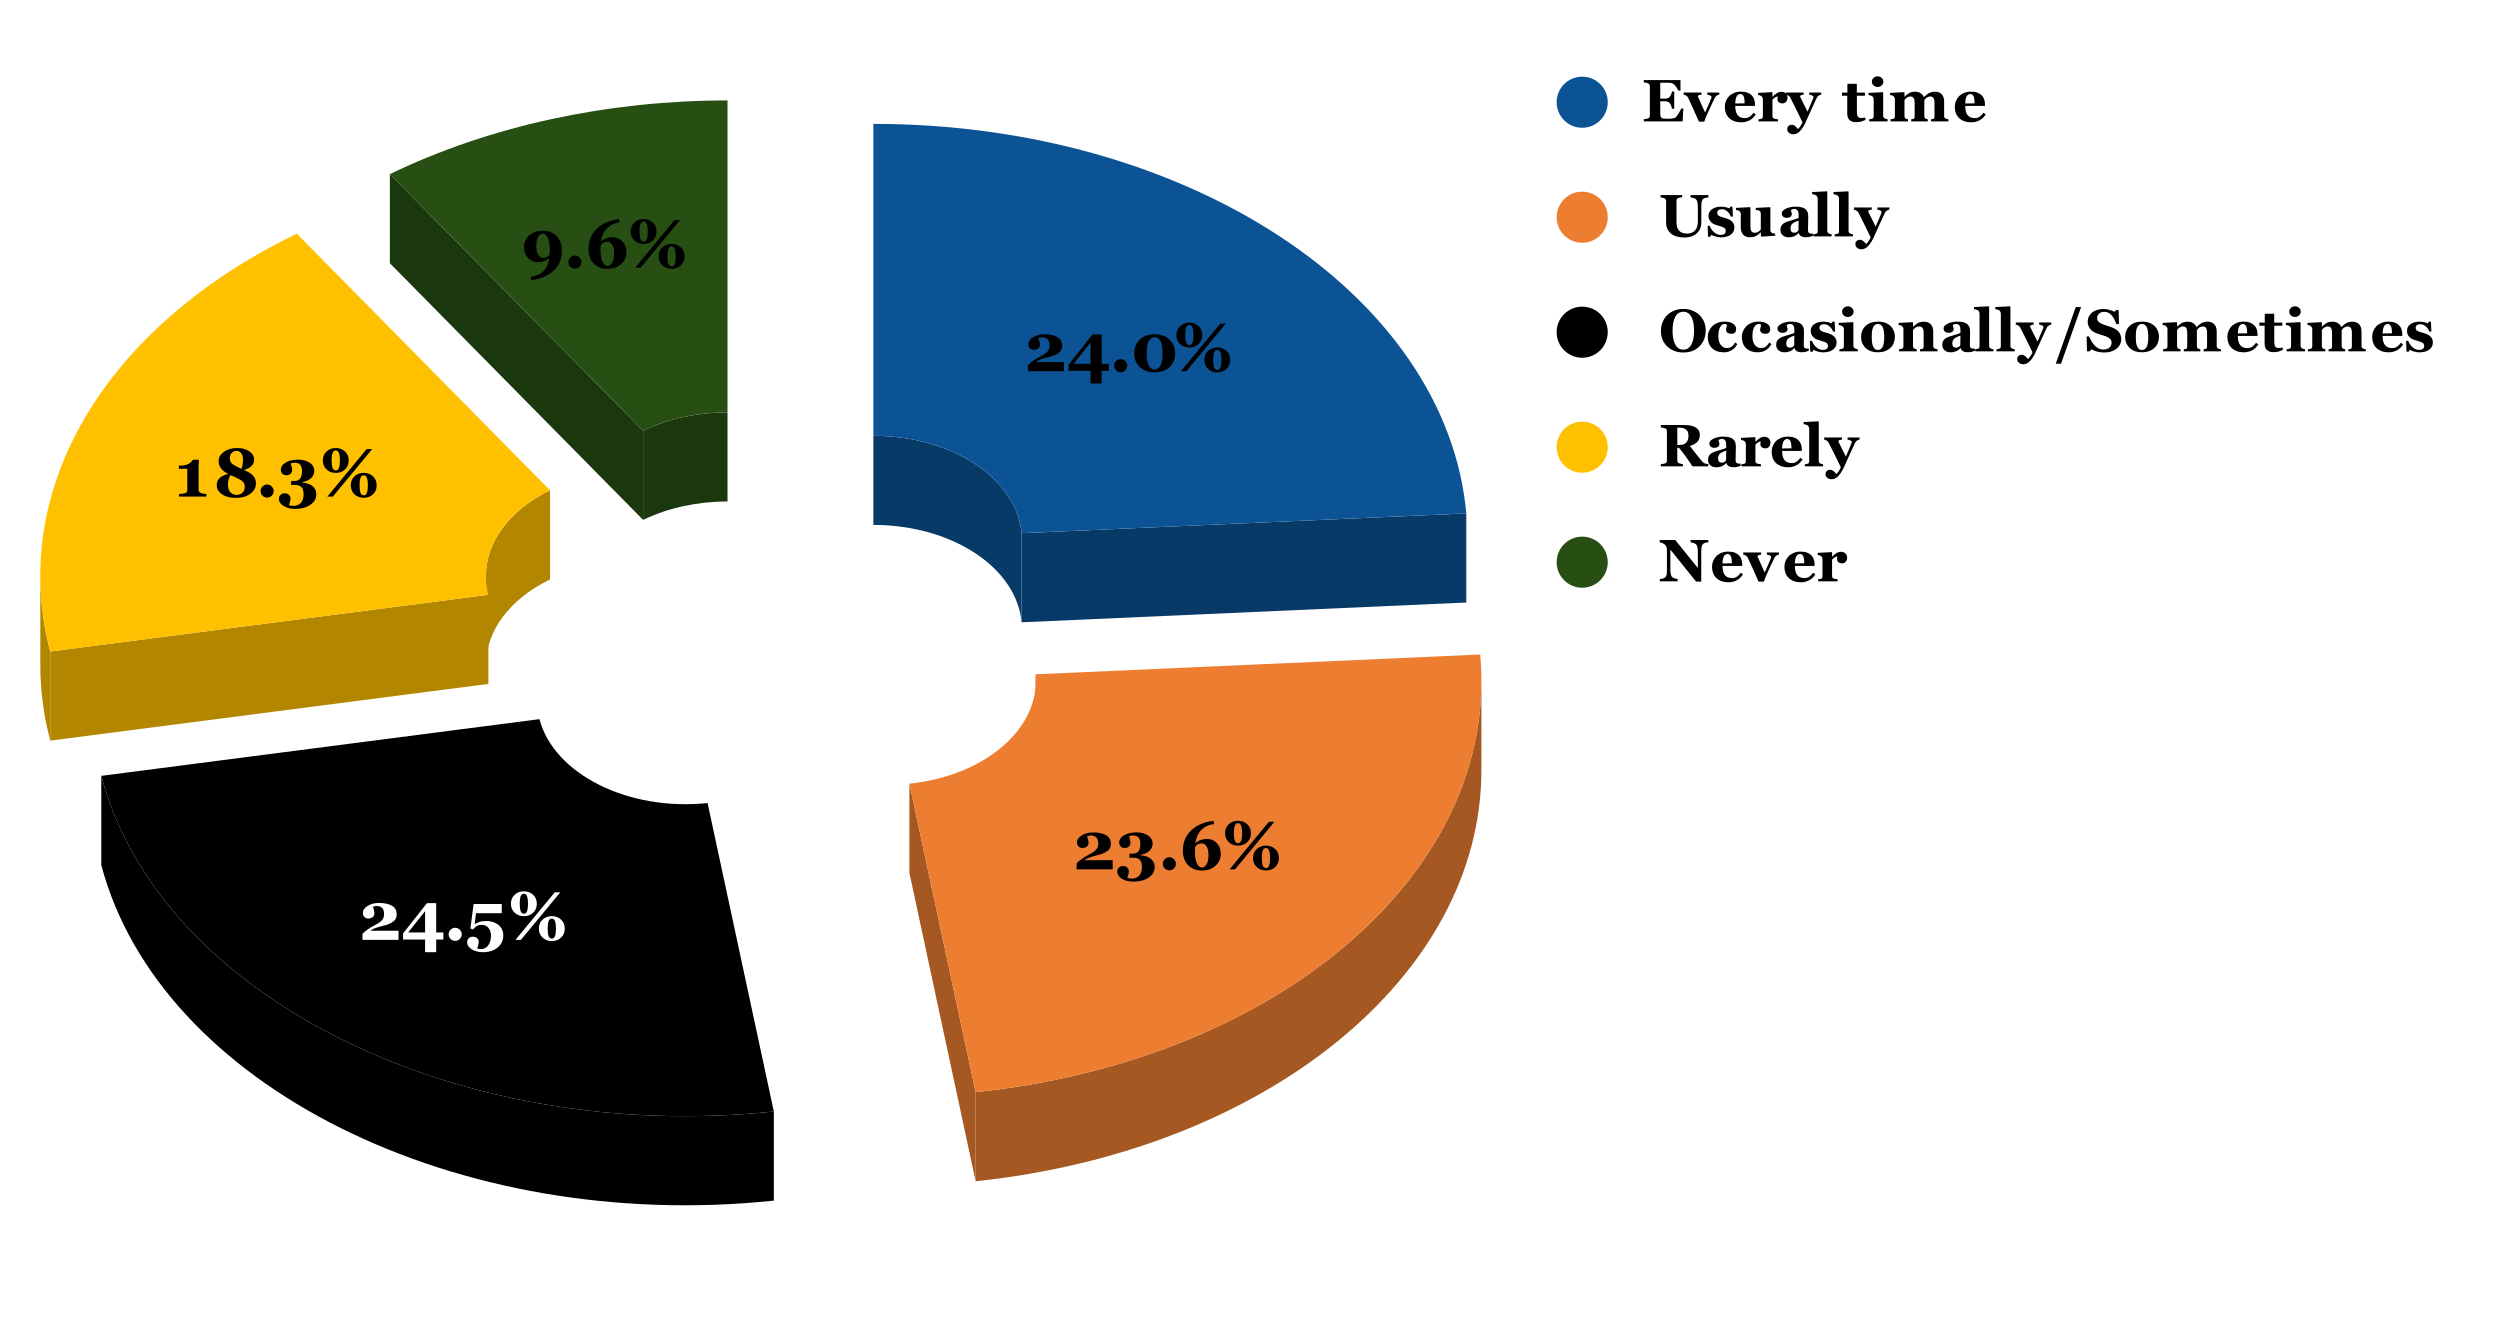 <?xml version="1.0" encoding="UTF-8" standalone="no"?>
<svg
   version="1.1"
   viewBox="0.0 0.0 587.0 310.0"
   fill="none"
   stroke="none"
   stroke-linecap="square"
   stroke-miterlimit="10"
   width="587"
   height="310"
   id="svg32"
   sodipodi:docname="Teachers are able to identify your weaknesses and help you to overcome them.svg"
   inkscape:version="1.3.2 (091e20e, 2023-11-25, custom)"
   xmlns:inkscape="http://www.inkscape.org/namespaces/inkscape"
   xmlns:sodipodi="http://sodipodi.sourceforge.net/DTD/sodipodi-0.dtd"
   xmlns="http://www.w3.org/2000/svg"
   xmlns:svg="http://www.w3.org/2000/svg">
  <defs
     id="defs32" />
  <sodipodi:namedview
     id="namedview32"
     pagecolor="#ffffff"
     bordercolor="#000000"
     borderopacity="0.25"
     inkscape:showpageshadow="2"
     inkscape:pageopacity="0.0"
     inkscape:pagecheckerboard="0"
     inkscape:deskcolor="#d1d1d1"
     inkscape:zoom="1.7649063"
     inkscape:cx="293.5"
     inkscape:cy="154.96573"
     inkscape:window-width="1920"
     inkscape:window-height="1017"
     inkscape:window-x="-8"
     inkscape:window-y="-8"
     inkscape:window-maximized="1"
     inkscape:current-layer="svg32" />
  <path
     fill="#ffffff"
     d="M0 0L587.0 0L587.0 310.0L0 310.0L0 0Z"
     fill-rule="nonzero"
     id="path1" />
  <path
     fill="#083a68"
     d="M239.871 125.189L344.285 120.547L344.285 141.472L239.871 146.114Z"
     fill-rule="nonzero"
     id="path2" />
  <path
     fill="#083a68"
     d="M205.066 102.324C223.469 102.324 238.704 112.333 239.871 125.189L239.871 146.114C238.704 133.258 223.469 123.249 205.066 123.249Z"
     fill-rule="nonzero"
     id="path3" />
  <path
     fill="#0b5394"
     d="M205.066 29.087C278.676 29.087 339.62 69.123 344.285 120.547L239.871 125.189C238.704 112.333 223.469 102.324 205.066 102.324Z"
     fill-rule="nonzero"
     id="path4" />
  <path
     fill="#a65822"
     d="M213.524 184.011L229.081 256.435L229.081 277.36L213.524 204.936Z"
     fill-rule="nonzero"
     id="path5" />
  <path
     fill="#a65822"
     d="M347.838 180.795C347.838 229.118 297.347 270.174 229.081 277.36L229.081 256.435C297.347 249.249 347.838 208.193 347.838 159.87Z"
     fill-rule="nonzero"
     id="path6" />
  <path
     fill="#a65822"
     d="M243.143 158.323C243.19 158.838 243.213 159.354 243.213 159.87L243.213 180.795C243.213 180.279 243.19 179.763 243.143 179.248Z"
     fill-rule="nonzero"
     id="path7" />
  <path
     fill="#ed7d31"
     d="M347.558 153.68C352.148 204.265 300.685 248.898 229.081 256.435L213.524 184.011C231.425 182.127 244.291 170.969 243.143 158.323Z"
     fill-rule="nonzero"
     id="path8" />
  <path
     fill="#1b370d"
     d="M151 101.144L91.542 40.883L91.542 61.808L151 122.069Z"
     fill-rule="nonzero"
     id="path9" />
  <path
     fill="#1b370d"
     d="M151 101.144C156.826 98.328 163.739 96.819 170.82 96.819L170.82 117.744C163.739 117.744 156.826 119.253 151 122.069Z"
     fill-rule="nonzero"
     id="path10" />
  <path
     fill="#274e13"
     d="M91.542 40.883C114.846 29.616 142.497 23.581 170.82 23.581L170.82 96.819C163.739 96.819 156.826 98.328 151 101.144Z"
     fill-rule="nonzero"
     id="path11" />
  <path
     fill="#b38600"
     d="M114.673 139.655L11.792 152.97L11.792 173.895L114.673 160.58Z"
     fill-rule="nonzero"
     id="path12" />
  <path
     fill="#b38600"
     d="M11.792 173.895C10.245 168.039 9.467 162.096 9.467 156.141L9.467 135.216C9.467 141.171 10.245 147.114 11.792 152.97Z"
     fill-rule="nonzero"
     id="path13" />
  <path
     fill="#b38600"
     d="M114.092 135.216C114.092 127.196 119.72 119.687 129.148 115.129L129.148 136.054C119.72 140.612 114.092 148.121 114.092 156.141Z"
     fill-rule="nonzero"
     id="path14" />
  <path
     fill="#ffc000"
     d="M11.792 152.97C1.8 115.141 24.469 76.73 69.689 54.868L129.148 115.129C117.843 120.595 112.176 130.197 114.673 139.655Z"
     fill-rule="nonzero"
     id="path15" />
  <path
     fill="#000000"
     d="M181.697 281.905C107.312 289.734 37.455 254.871 23.779 203.094L23.779 182.169C37.455 233.946 107.312 268.809 181.697 260.98Z"
     fill-rule="nonzero"
     id="path16" />
  <path
     fill="#000000"
     d="M181.697 260.98C107.312 268.809 37.455 233.946 23.779 182.169L126.661 168.854C130.08 181.798 147.544 190.514 166.14 188.556Z"
     fill-rule="nonzero"
     id="path17" />
  <path
     fill="#000000"
     d="M249.828 87.161L241.359 87.161L241.359 85.739Q241.921 85.177 242.578 84.724Q243.234 84.255 243.921 83.895Q244.64 83.505 245.125 83.208Q245.625 82.911 245.906 82.583Q246.187 82.27 246.312 81.911Q246.437 81.552 246.437 81.114Q246.437 80.114 245.968 79.661Q245.5 79.208 244.718 79.208Q244.484 79.208 244.265 79.255Q244.046 79.286 243.812 79.38Q243.937 79.724 244.046 80.099Q244.156 80.474 244.156 80.942Q244.156 81.489 243.75 81.817Q243.359 82.145 242.734 82.145Q242.156 82.145 241.796 81.77Q241.453 81.38 241.453 80.833Q241.453 79.88 242.562 79.192Q243.671 78.489 245.265 78.489Q247.109 78.489 248.25 79.13Q249.39 79.755 249.39 81.161Q249.39 81.895 249.078 82.349Q248.781 82.786 248.203 83.114Q247.671 83.427 247.031 83.63Q246.406 83.817 245.671 83.989Q244.906 84.192 244.328 84.411Q243.75 84.63 243.312 84.927L243.312 85.02L249.828 85.02L249.828 87.161ZM260.359 87.083L258.671 87.083L258.671 90.052L256.062 90.052L256.062 87.083L250.89 87.083L250.89 85.645L256.5 78.536L258.671 78.536L258.671 85.427L260.359 85.427L260.359 87.083ZM256.062 85.427L256.062 80.411L252.078 85.427L256.062 85.427ZM264.671 85.864Q264.671 86.474 264.218 86.942Q263.765 87.395 263.14 87.395Q262.5 87.395 262.046 86.942Q261.593 86.489 261.593 85.864Q261.593 85.239 262.046 84.786Q262.5 84.317 263.14 84.317Q263.765 84.317 264.218 84.786Q264.671 85.239 264.671 85.864ZM274.75 79.88Q275.343 80.505 275.625 81.302Q275.921 82.099 275.921 82.958Q275.921 83.989 275.562 84.817Q275.203 85.63 274.593 86.208Q273.937 86.802 273.078 87.114Q272.218 87.427 271.109 87.427Q269.921 87.427 269.015 87.067Q268.125 86.692 267.515 86.083Q266.921 85.489 266.609 84.692Q266.312 83.88 266.312 82.958Q266.312 82.052 266.593 81.27Q266.89 80.489 267.5 79.849Q268.093 79.239 269 78.864Q269.921 78.489 271.109 78.489Q272.343 78.489 273.25 78.88Q274.171 79.255 274.75 79.88ZM272.546 85.692Q272.781 85.177 272.875 84.536Q272.968 83.88 272.968 82.958Q272.968 82.13 272.875 81.474Q272.796 80.802 272.578 80.286Q272.359 79.755 272 79.474Q271.64 79.177 271.125 79.177Q270.593 79.177 270.234 79.474Q269.875 79.755 269.64 80.27Q269.437 80.755 269.343 81.442Q269.25 82.13 269.25 82.958Q269.25 83.833 269.328 84.442Q269.421 85.052 269.64 85.614Q269.828 86.114 270.187 86.427Q270.562 86.739 271.109 86.739Q271.609 86.739 271.968 86.458Q272.343 86.177 272.546 85.692ZM282.296 78.677Q282.296 79.974 281.421 80.786Q280.546 81.599 279.265 81.599Q277.968 81.599 277.093 80.786Q276.218 79.974 276.218 78.677Q276.218 77.364 277.093 76.567Q277.968 75.755 279.25 75.755Q280.546 75.755 281.421 76.567Q282.296 77.364 282.296 78.677ZM280.234 78.692Q280.234 77.614 280.015 76.974Q279.812 76.317 279.25 76.317Q278.734 76.317 278.5 76.927Q278.281 77.536 278.281 78.614Q278.281 79.739 278.484 80.38Q278.703 81.02 279.281 81.02Q279.781 81.02 280 80.427Q280.234 79.817 280.234 78.692ZM288.859 84.505Q288.859 85.817 287.984 86.63Q287.109 87.442 285.828 87.442Q284.531 87.442 283.656 86.63Q282.781 85.817 282.781 84.505Q282.781 83.208 283.656 82.395Q284.531 81.583 285.812 81.583Q287.109 81.583 287.984 82.395Q288.859 83.208 288.859 84.505ZM286.796 84.52Q286.796 83.442 286.578 82.802Q286.375 82.161 285.812 82.161Q285.296 82.161 285.062 82.77Q284.843 83.364 284.843 84.442Q284.843 85.567 285.046 86.224Q285.265 86.864 285.843 86.864Q286.343 86.864 286.562 86.255Q286.796 85.645 286.796 84.52ZM287.796 76.005L278.562 87.161L277.281 87.161L286.5 76.005L287.796 76.005Z"
     fill-rule="nonzero"
     id="path18" />
  <path
     fill="#000000"
     d="M261.255 204.121L252.786 204.121L252.786 202.699Q253.348 202.136 254.005 201.683Q254.661 201.215 255.348 200.855Q256.067 200.465 256.552 200.168Q257.052 199.871 257.333 199.543Q257.614 199.23 257.739 198.871Q257.864 198.511 257.864 198.074Q257.864 197.074 257.395 196.621Q256.927 196.168 256.145 196.168Q255.911 196.168 255.692 196.215Q255.473 196.246 255.239 196.34Q255.364 196.683 255.473 197.058Q255.583 197.433 255.583 197.902Q255.583 198.449 255.177 198.777Q254.786 199.105 254.161 199.105Q253.583 199.105 253.223 198.73Q252.88 198.34 252.88 197.793Q252.88 196.84 253.989 196.152Q255.098 195.449 256.692 195.449Q258.536 195.449 259.677 196.09Q260.817 196.715 260.817 198.121Q260.817 198.855 260.505 199.308Q260.208 199.746 259.63 200.074Q259.098 200.386 258.458 200.59Q257.833 200.777 257.098 200.949Q256.333 201.152 255.755 201.371Q255.177 201.59 254.739 201.886L254.739 201.98L261.255 201.98L261.255 204.121ZM270.02 201.496Q270.489 201.808 270.802 202.324Q271.114 202.84 271.114 203.605Q271.114 205.074 269.708 206.043Q268.317 207.011 266.114 207.011Q264.536 207.011 263.427 206.324Q262.333 205.652 262.333 204.668Q262.333 204.105 262.692 203.73Q263.052 203.34 263.645 203.34Q264.255 203.34 264.645 203.683Q265.052 204.011 265.052 204.574Q265.052 204.949 264.911 205.418Q264.77 205.902 264.692 206.121Q264.864 206.199 265.13 206.246Q265.411 206.293 265.786 206.293Q266.239 206.293 266.661 206.136Q267.098 205.996 267.427 205.652Q267.755 205.308 267.942 204.824Q268.13 204.355 268.13 203.574Q268.13 203.121 268.036 202.73Q267.958 202.324 267.739 202.027Q267.52 201.73 267.145 201.574Q266.77 201.402 266.177 201.402L265.192 201.402L265.192 200.449L265.895 200.449Q266.88 200.449 267.317 199.871Q267.755 199.293 267.755 198.09Q267.755 197.136 267.333 196.652Q266.911 196.168 266.098 196.168Q265.802 196.168 265.567 196.215Q265.348 196.246 265.114 196.34Q265.192 196.605 265.317 197.09Q265.442 197.558 265.442 197.886Q265.442 198.449 265.052 198.777Q264.677 199.105 264.067 199.105Q263.473 199.105 263.13 198.73Q262.786 198.34 262.786 197.793Q262.786 196.824 263.895 196.136Q265.02 195.449 266.723 195.449Q267.895 195.449 268.661 195.73Q269.427 195.996 269.88 196.402Q270.317 196.793 270.473 197.246Q270.645 197.683 270.645 198.043Q270.645 198.386 270.505 198.824Q270.364 199.261 270.083 199.59Q269.739 199.98 269.177 200.277Q268.63 200.558 267.88 200.715L267.88 200.84Q268.395 200.871 268.973 201.027Q269.567 201.183 270.02 201.496ZM276.098 202.824Q276.098 203.433 275.645 203.902Q275.192 204.355 274.567 204.355Q273.927 204.355 273.473 203.902Q273.02 203.449 273.02 202.824Q273.02 202.199 273.473 201.746Q273.927 201.277 274.567 201.277Q275.192 201.277 275.645 201.746Q276.098 202.199 276.098 202.824ZM286.645 200.496Q286.645 202.152 285.395 203.277Q284.145 204.402 282.208 204.402Q280.192 204.402 278.958 203.136Q277.739 201.855 277.739 199.715Q277.739 196.855 279.661 194.996Q281.598 193.121 284.911 192.73L285.083 193.496L284.255 193.636Q283.317 193.902 282.677 194.355Q282.036 194.793 281.63 195.371Q281.223 195.933 280.989 196.636Q280.77 197.324 280.661 198.011Q281.333 197.402 282.005 197.199Q282.677 196.98 283.442 196.98Q284.786 196.98 285.708 197.965Q286.645 198.933 286.645 200.496ZM283.755 200.715Q283.755 199.48 283.317 198.761Q282.88 198.027 282.161 198.027Q281.677 198.027 281.317 198.199Q280.958 198.355 280.598 198.871Q280.598 198.918 280.598 199.011Q280.598 199.105 280.583 199.261Q280.583 199.433 280.567 199.59Q280.567 199.73 280.567 199.84Q280.567 201.715 281.02 202.715Q281.489 203.699 282.208 203.699Q282.895 203.699 283.317 202.918Q283.755 202.136 283.755 200.715ZM293.723 195.636Q293.723 196.933 292.848 197.746Q291.973 198.558 290.692 198.558Q289.395 198.558 288.52 197.746Q287.645 196.933 287.645 195.636Q287.645 194.324 288.52 193.527Q289.395 192.715 290.677 192.715Q291.973 192.715 292.848 193.527Q293.723 194.324 293.723 195.636ZM291.661 195.652Q291.661 194.574 291.442 193.933Q291.239 193.277 290.677 193.277Q290.161 193.277 289.927 193.886Q289.708 194.496 289.708 195.574Q289.708 196.699 289.911 197.34Q290.13 197.98 290.708 197.98Q291.208 197.98 291.427 197.386Q291.661 196.777 291.661 195.652ZM300.286 201.465Q300.286 202.777 299.411 203.59Q298.536 204.402 297.255 204.402Q295.958 204.402 295.083 203.59Q294.208 202.777 294.208 201.465Q294.208 200.168 295.083 199.355Q295.958 198.543 297.239 198.543Q298.536 198.543 299.411 199.355Q300.286 200.168 300.286 201.465ZM298.223 201.48Q298.223 200.402 298.005 199.761Q297.802 199.121 297.239 199.121Q296.723 199.121 296.489 199.73Q296.27 200.324 296.27 201.402Q296.27 202.527 296.473 203.183Q296.692 203.824 297.27 203.824Q297.77 203.824 297.989 203.215Q298.223 202.605 298.223 201.48ZM299.223 192.965L289.989 204.121L288.708 204.121L297.927 192.965L299.223 192.965Z"
     fill-rule="nonzero"
     id="path19" />
  <path
     fill="#000000"
     d="M93.575 220.683L85.107 220.683L85.107 219.262Q85.669 218.699 86.325 218.246Q86.982 217.777 87.669 217.418Q88.388 217.027 88.872 216.73Q89.372 216.433 89.653 216.105Q89.935 215.793 90.06 215.433Q90.185 215.074 90.185 214.637Q90.185 213.637 89.716 213.183Q89.247 212.73 88.466 212.73Q88.232 212.73 88.013 212.777Q87.794 212.808 87.56 212.902Q87.685 213.246 87.794 213.621Q87.903 213.996 87.903 214.465Q87.903 215.012 87.497 215.34Q87.107 215.668 86.482 215.668Q85.903 215.668 85.544 215.293Q85.2 214.902 85.2 214.355Q85.2 213.402 86.31 212.715Q87.419 212.012 89.013 212.012Q90.857 212.012 91.997 212.652Q93.138 213.277 93.138 214.683Q93.138 215.418 92.825 215.871Q92.528 216.308 91.95 216.637Q91.419 216.949 90.778 217.152Q90.153 217.34 89.419 217.512Q88.653 217.715 88.075 217.933Q87.497 218.152 87.06 218.449L87.06 218.543L93.575 218.543L93.575 220.683ZM104.107 220.605L102.419 220.605L102.419 223.574L99.81 223.574L99.81 220.605L94.638 220.605L94.638 219.168L100.247 212.058L102.419 212.058L102.419 218.949L104.107 218.949L104.107 220.605ZM99.81 218.949L99.81 213.933L95.825 218.949L99.81 218.949ZM108.419 219.387Q108.419 219.996 107.966 220.465Q107.513 220.918 106.888 220.918Q106.247 220.918 105.794 220.465Q105.341 220.012 105.341 219.387Q105.341 218.762 105.794 218.308Q106.247 217.84 106.888 217.84Q107.513 217.84 107.966 218.308Q108.419 218.762 108.419 219.387ZM116.778 216.98Q117.372 217.371 117.763 218.027Q118.169 218.683 118.169 219.668Q118.169 221.387 116.825 222.48Q115.497 223.574 113.435 223.574Q111.825 223.574 110.747 222.887Q109.685 222.199 109.685 221.262Q109.685 220.699 110.044 220.324Q110.403 219.933 110.997 219.933Q111.607 219.933 111.997 220.262Q112.403 220.59 112.403 221.152Q112.403 221.543 112.263 221.996Q112.138 222.465 112.044 222.715Q112.232 222.777 112.482 222.808Q112.732 222.855 112.95 222.855Q113.403 222.855 113.825 222.652Q114.263 222.449 114.56 222.074Q114.919 221.637 115.091 221.027Q115.278 220.433 115.278 219.668Q115.278 218.574 114.685 217.871Q114.091 217.152 113.153 217.152Q112.435 217.152 111.935 217.449Q111.45 217.746 111.06 218.215L110.45 218.012L111.2 212.262L117.81 212.262L117.81 214.418L111.763 214.418L111.45 216.996Q111.872 216.73 112.528 216.496Q113.2 216.246 114.091 216.246Q114.794 216.246 115.466 216.402Q116.138 216.558 116.778 216.98ZM126.044 212.199Q126.044 213.496 125.169 214.308Q124.294 215.121 123.013 215.121Q121.716 215.121 120.841 214.308Q119.966 213.496 119.966 212.199Q119.966 210.887 120.841 210.09Q121.716 209.277 122.997 209.277Q124.294 209.277 125.169 210.09Q126.044 210.887 126.044 212.199ZM123.982 212.215Q123.982 211.137 123.763 210.496Q123.56 209.84 122.997 209.84Q122.482 209.84 122.247 210.449Q122.028 211.058 122.028 212.137Q122.028 213.262 122.232 213.902Q122.45 214.543 123.028 214.543Q123.528 214.543 123.747 213.949Q123.982 213.34 123.982 212.215ZM132.607 218.027Q132.607 219.34 131.732 220.152Q130.857 220.965 129.575 220.965Q128.278 220.965 127.403 220.152Q126.528 219.34 126.528 218.027Q126.528 216.73 127.403 215.918Q128.278 215.105 129.56 215.105Q130.857 215.105 131.732 215.918Q132.607 216.73 132.607 218.027ZM130.544 218.043Q130.544 216.965 130.325 216.324Q130.122 215.683 129.56 215.683Q129.044 215.683 128.81 216.293Q128.591 216.887 128.591 217.965Q128.591 219.09 128.794 219.746Q129.013 220.387 129.591 220.387Q130.091 220.387 130.31 219.777Q130.544 219.168 130.544 218.043ZM131.544 209.527L122.31 220.683L121.028 220.683L130.247 209.527L131.544 209.527Z"
     fill-rule="nonzero"
     id="path20"
     style="fill:#ffffff" />
  <path
     fill="#000000"
     d="M48.474 116.603L42.037 116.603L42.037 116.009Q42.271 115.994 42.771 115.931Q43.287 115.869 43.474 115.806Q43.709 115.728 43.834 115.541Q43.974 115.353 43.974 115.025L43.974 110.072L42.006 110.072L42.006 109.322L42.428 109.322Q43.115 109.322 43.599 109.181Q44.099 109.025 44.428 108.822Q44.771 108.603 44.974 108.369Q45.193 108.134 45.318 107.947L46.693 107.947Q46.678 108.462 46.646 109.15Q46.631 109.822 46.631 110.353L46.631 114.931Q46.631 115.212 46.74 115.431Q46.865 115.634 47.099 115.744Q47.303 115.837 47.771 115.916Q48.256 115.994 48.474 116.009L48.474 116.603ZM60.099 113.494Q60.099 114.931 58.803 115.916Q57.521 116.9 55.318 116.9Q53.334 116.9 52.115 116.056Q50.896 115.212 50.896 113.916Q50.896 112.9 51.553 112.259Q52.209 111.603 53.615 111.275Q52.49 110.759 51.912 109.994Q51.334 109.212 51.334 108.259Q51.334 106.962 52.584 106.087Q53.834 105.197 55.662 105.197Q57.443 105.197 58.553 105.978Q59.662 106.759 59.662 107.916Q59.662 108.806 59.053 109.416Q58.459 110.009 57.256 110.369Q58.756 110.916 59.428 111.697Q60.099 112.478 60.099 113.494ZM57.053 107.9Q57.053 106.994 56.646 106.431Q56.24 105.869 55.521 105.869Q54.849 105.869 54.396 106.353Q53.959 106.822 53.959 107.572Q53.959 108.087 54.146 108.431Q54.349 108.775 54.709 109.041Q55.037 109.275 55.631 109.572Q56.224 109.853 56.693 110.087Q56.865 109.697 56.959 109.134Q57.053 108.572 57.053 107.9ZM57.474 114.291Q57.474 113.744 57.24 113.384Q57.006 113.025 56.568 112.728Q56.131 112.447 55.443 112.15Q54.771 111.853 54.162 111.556Q53.912 111.853 53.709 112.462Q53.521 113.072 53.521 113.759Q53.521 114.9 54.068 115.556Q54.631 116.197 55.537 116.197Q56.443 116.197 56.959 115.666Q57.474 115.134 57.474 114.291ZM64.256 115.306Q64.256 115.916 63.803 116.384Q63.349 116.837 62.724 116.837Q62.084 116.837 61.631 116.384Q61.178 115.931 61.178 115.306Q61.178 114.681 61.631 114.228Q62.084 113.759 62.724 113.759Q63.349 113.759 63.803 114.228Q64.256 114.681 64.256 115.306ZM73.178 113.978Q73.646 114.291 73.959 114.806Q74.271 115.322 74.271 116.087Q74.271 117.556 72.865 118.525Q71.474 119.494 69.271 119.494Q67.693 119.494 66.584 118.806Q65.49 118.134 65.49 117.15Q65.49 116.587 65.849 116.212Q66.209 115.822 66.803 115.822Q67.412 115.822 67.803 116.166Q68.209 116.494 68.209 117.056Q68.209 117.431 68.068 117.9Q67.928 118.384 67.849 118.603Q68.021 118.681 68.287 118.728Q68.568 118.775 68.943 118.775Q69.396 118.775 69.818 118.619Q70.256 118.478 70.584 118.134Q70.912 117.791 71.099 117.306Q71.287 116.837 71.287 116.056Q71.287 115.603 71.193 115.212Q71.115 114.806 70.896 114.509Q70.678 114.212 70.303 114.056Q69.928 113.884 69.334 113.884L68.349 113.884L68.349 112.931L69.053 112.931Q70.037 112.931 70.474 112.353Q70.912 111.775 70.912 110.572Q70.912 109.619 70.49 109.134Q70.068 108.65 69.256 108.65Q68.959 108.65 68.724 108.697Q68.506 108.728 68.271 108.822Q68.349 109.087 68.474 109.572Q68.599 110.041 68.599 110.369Q68.599 110.931 68.209 111.259Q67.834 111.587 67.224 111.587Q66.631 111.587 66.287 111.212Q65.943 110.822 65.943 110.275Q65.943 109.306 67.053 108.619Q68.178 107.931 69.881 107.931Q71.053 107.931 71.818 108.212Q72.584 108.478 73.037 108.884Q73.474 109.275 73.631 109.728Q73.803 110.166 73.803 110.525Q73.803 110.869 73.662 111.306Q73.521 111.744 73.24 112.072Q72.896 112.462 72.334 112.759Q71.787 113.041 71.037 113.197L71.037 113.322Q71.553 113.353 72.131 113.509Q72.724 113.666 73.178 113.978ZM81.881 108.119Q81.881 109.416 81.006 110.228Q80.131 111.041 78.849 111.041Q77.553 111.041 76.678 110.228Q75.803 109.416 75.803 108.119Q75.803 106.806 76.678 106.009Q77.553 105.197 78.834 105.197Q80.131 105.197 81.006 106.009Q81.881 106.806 81.881 108.119ZM79.818 108.134Q79.818 107.056 79.599 106.416Q79.396 105.759 78.834 105.759Q78.318 105.759 78.084 106.369Q77.865 106.978 77.865 108.056Q77.865 109.181 78.068 109.822Q78.287 110.462 78.865 110.462Q79.365 110.462 79.584 109.869Q79.818 109.259 79.818 108.134ZM88.443 113.947Q88.443 115.259 87.568 116.072Q86.693 116.884 85.412 116.884Q84.115 116.884 83.24 116.072Q82.365 115.259 82.365 113.947Q82.365 112.65 83.24 111.837Q84.115 111.025 85.396 111.025Q86.693 111.025 87.568 111.837Q88.443 112.65 88.443 113.947ZM86.381 113.962Q86.381 112.884 86.162 112.244Q85.959 111.603 85.396 111.603Q84.881 111.603 84.646 112.212Q84.428 112.806 84.428 113.884Q84.428 115.009 84.631 115.666Q84.849 116.306 85.428 116.306Q85.928 116.306 86.146 115.697Q86.381 115.087 86.381 113.962ZM87.381 105.447L78.146 116.603L76.865 116.603L86.084 105.447L87.381 105.447Z"
     fill-rule="nonzero"
     id="path21" />
  <path
     fill="#000000"
     d="M131.929 58.878Q131.929 61.722 130.007 63.534Q128.085 65.347 124.757 65.784L124.585 65.003L125.413 64.862Q126.366 64.597 126.991 64.159Q127.632 63.737 128.038 63.159Q128.46 62.565 128.679 61.909Q128.898 61.253 129.007 60.565Q128.32 61.159 127.679 61.362Q127.038 61.55 126.226 61.55Q125.554 61.55 124.96 61.284Q124.382 61.018 123.96 60.55Q123.523 60.081 123.273 59.425Q123.023 58.768 123.023 57.987Q123.023 56.347 124.288 55.268Q125.554 54.175 127.46 54.175Q129.507 54.175 130.71 55.456Q131.929 56.722 131.929 58.878ZM129.085 59.3Q129.085 59.19 129.085 59.034Q129.101 58.878 129.101 58.737Q129.101 56.862 128.648 55.862Q128.195 54.862 127.476 54.862Q126.788 54.862 126.351 55.628Q125.913 56.378 125.913 57.815Q125.913 59.065 126.351 59.815Q126.804 60.55 127.523 60.55Q127.976 60.55 128.351 60.378Q128.741 60.19 129.07 59.69Q129.07 59.659 129.07 59.565Q129.085 59.456 129.085 59.3ZM136.538 61.55Q136.538 62.159 136.085 62.628Q135.632 63.081 135.007 63.081Q134.366 63.081 133.913 62.628Q133.46 62.175 133.46 61.55Q133.46 60.925 133.913 60.472Q134.366 60.003 135.007 60.003Q135.632 60.003 136.085 60.472Q136.538 60.925 136.538 61.55ZM147.085 59.222Q147.085 60.878 145.835 62.003Q144.585 63.128 142.648 63.128Q140.632 63.128 139.398 61.862Q138.179 60.581 138.179 58.44Q138.179 55.581 140.101 53.722Q142.038 51.847 145.351 51.456L145.523 52.222L144.695 52.362Q143.757 52.628 143.116 53.081Q142.476 53.518 142.07 54.097Q141.663 54.659 141.429 55.362Q141.21 56.05 141.101 56.737Q141.773 56.128 142.445 55.925Q143.116 55.706 143.882 55.706Q145.226 55.706 146.148 56.69Q147.085 57.659 147.085 59.222ZM144.195 59.44Q144.195 58.206 143.757 57.487Q143.32 56.753 142.601 56.753Q142.116 56.753 141.757 56.925Q141.398 57.081 141.038 57.597Q141.038 57.643 141.038 57.737Q141.038 57.831 141.023 57.987Q141.023 58.159 141.007 58.315Q141.007 58.456 141.007 58.565Q141.007 60.44 141.46 61.44Q141.929 62.425 142.648 62.425Q143.335 62.425 143.757 61.643Q144.195 60.862 144.195 59.44ZM154.163 54.362Q154.163 55.659 153.288 56.472Q152.413 57.284 151.132 57.284Q149.835 57.284 148.96 56.472Q148.085 55.659 148.085 54.362Q148.085 53.05 148.96 52.253Q149.835 51.44 151.116 51.44Q152.413 51.44 153.288 52.253Q154.163 53.05 154.163 54.362ZM152.101 54.378Q152.101 53.3 151.882 52.659Q151.679 52.003 151.116 52.003Q150.601 52.003 150.366 52.612Q150.148 53.222 150.148 54.3Q150.148 55.425 150.351 56.065Q150.57 56.706 151.148 56.706Q151.648 56.706 151.866 56.112Q152.101 55.503 152.101 54.378ZM160.726 60.19Q160.726 61.503 159.851 62.315Q158.976 63.128 157.695 63.128Q156.398 63.128 155.523 62.315Q154.648 61.503 154.648 60.19Q154.648 58.893 155.523 58.081Q156.398 57.268 157.679 57.268Q158.976 57.268 159.851 58.081Q160.726 58.893 160.726 60.19ZM158.663 60.206Q158.663 59.128 158.445 58.487Q158.241 57.847 157.679 57.847Q157.163 57.847 156.929 58.456Q156.71 59.05 156.71 60.128Q156.71 61.253 156.913 61.909Q157.132 62.55 157.71 62.55Q158.21 62.55 158.429 61.94Q158.663 61.331 158.663 60.206ZM159.663 51.69L150.429 62.847L149.148 62.847L158.366 51.69L159.663 51.69Z"
     fill-rule="nonzero"
     id="path22" />
  <path
     fill="#0b5394"
     d="M377.5 24.0C377.5 27.314 374.814 30.0 371.5 30.0C368.186 30.0 365.5 27.314 365.5 24.0C365.5 20.686 368.186 18.0 371.5 18.0C374.814 18.0 377.5 20.686 377.5 24.0Z"
     fill-rule="nonzero"
     id="path23" />
  <path
     fill="#000000"
     d="M394.578 21.281L394.047 21.281Q393.859 20.719 393.375 20.156Q392.891 19.578 392.406 19.484Q392.203 19.438 391.828 19.438Q391.469 19.422 391.234 19.422L389.828 19.422L389.828 23.156L390.812 23.156Q391.188 23.156 391.5 23.078Q391.812 22.984 392.062 22.734Q392.219 22.578 392.375 22.188Q392.547 21.781 392.594 21.484L393.109 21.484L393.109 25.531L392.594 25.531Q392.547 25.25 392.375 24.812Q392.219 24.375 392.062 24.219Q391.844 23.969 391.531 23.875Q391.219 23.781 390.812 23.781L389.828 23.781L389.828 26.578Q389.828 27.016 389.891 27.281Q389.953 27.531 390.125 27.672Q390.297 27.797 390.594 27.844Q390.891 27.875 391.406 27.875Q391.641 27.875 391.969 27.875Q392.312 27.859 392.562 27.828Q392.859 27.797 393.109 27.734Q393.359 27.656 393.484 27.531Q393.812 27.188 394.219 26.5Q394.625 25.812 394.75 25.484L395.25 25.484L395.078 28.5L385.969 28.5L385.969 27.969Q386.156 27.953 386.484 27.922Q386.812 27.875 386.953 27.812Q387.219 27.703 387.297 27.547Q387.391 27.375 387.391 27.109L387.391 20.266Q387.391 20.016 387.312 19.859Q387.25 19.703 386.953 19.578Q386.781 19.484 386.453 19.422Q386.141 19.359 385.969 19.328L385.969 18.797L394.578 18.797L394.578 21.281ZM403.688 22.219Q403.375 22.266 403.078 22.453Q402.797 22.641 402.609 23.031Q402.125 24.016 401.656 25.031Q401.203 26.047 400.766 27.0Q400.625 27.297 400.453 27.75Q400.281 28.188 400.156 28.562L398.906 28.562Q398.125 26.734 397.562 25.531Q397.0 24.328 396.375 22.953Q396.234 22.625 395.922 22.453Q395.625 22.266 395.312 22.219L395.312 21.719L399.531 21.719L399.531 22.219Q399.297 22.219 398.984 22.328Q398.672 22.422 398.672 22.562Q398.672 22.609 398.688 22.688Q398.719 22.766 398.766 22.875Q398.984 23.391 399.422 24.375Q399.859 25.344 400.359 26.422Q400.703 25.688 401.0 24.969Q401.312 24.25 401.781 23.141Q401.844 22.984 401.844 22.891Q401.859 22.781 401.859 22.75Q401.859 22.625 401.734 22.531Q401.625 22.438 401.453 22.375Q401.281 22.297 401.125 22.266Q400.969 22.234 400.859 22.219L400.859 21.719L403.688 21.719L403.688 22.219ZM412.25 26.859Q412.0 27.25 411.656 27.609Q411.328 27.953 410.906 28.188Q410.438 28.453 409.969 28.578Q409.5 28.719 408.891 28.719Q407.891 28.719 407.156 28.438Q406.422 28.141 405.938 27.656Q405.453 27.172 405.219 26.516Q404.984 25.859 404.984 25.078Q404.984 24.391 405.234 23.75Q405.5 23.109 405.969 22.609Q406.438 22.125 407.141 21.828Q407.844 21.516 408.719 21.516Q409.688 21.516 410.297 21.75Q410.906 21.984 411.312 22.391Q411.703 22.781 411.875 23.312Q412.062 23.844 412.062 24.422L412.062 24.875L407.438 24.875Q407.438 26.266 407.969 27.0Q408.516 27.734 409.703 27.734Q410.344 27.734 410.844 27.391Q411.359 27.031 411.719 26.484L412.25 26.859ZM409.641 24.266Q409.641 23.859 409.594 23.438Q409.547 23.0 409.453 22.719Q409.328 22.406 409.125 22.25Q408.938 22.078 408.625 22.078Q408.094 22.078 407.781 22.609Q407.469 23.141 407.438 24.297L409.641 24.266ZM419.703 22.969Q419.703 23.484 419.375 23.891Q419.062 24.281 418.531 24.281Q418.031 24.281 417.688 24.031Q417.344 23.766 417.344 23.281Q417.344 23.031 417.375 22.906Q417.422 22.766 417.438 22.656Q417.125 22.672 416.781 22.875Q416.438 23.078 416.172 23.422L416.172 27.172Q416.172 27.406 416.234 27.578Q416.312 27.734 416.5 27.812Q416.641 27.891 416.969 27.953Q417.312 28.0 417.469 28.0L417.469 28.5L412.891 28.5L412.891 28.0Q413.062 27.984 413.234 27.969Q413.422 27.938 413.547 27.891Q413.766 27.828 413.844 27.672Q413.922 27.516 413.922 27.25L413.922 23.281Q413.922 23.031 413.797 22.844Q413.688 22.641 413.531 22.531Q413.406 22.438 413.219 22.391Q413.031 22.328 412.797 22.312L412.797 21.812L416.062 21.641L416.172 21.734L416.172 22.734L416.188 22.734Q416.656 22.188 417.188 21.875Q417.719 21.562 418.297 21.562Q418.938 21.562 419.312 21.953Q419.703 22.344 419.703 22.969ZM427.625 22.219Q427.312 22.266 427.016 22.453Q426.734 22.641 426.547 23.031Q425.953 24.266 425.328 25.672Q424.703 27.078 423.953 28.719Q423.531 29.625 423.125 30.172Q422.734 30.719 422.391 31.016Q422.062 31.297 421.734 31.406Q421.422 31.531 421.094 31.531Q420.438 31.531 420.031 31.172Q419.641 30.812 419.641 30.359Q419.641 30.172 419.672 30.0Q419.719 29.844 419.875 29.656Q419.984 29.516 420.203 29.406Q420.438 29.297 420.719 29.297Q421.109 29.297 421.453 29.562Q421.797 29.828 422.188 30.312Q422.406 30.078 422.734 29.625Q423.062 29.188 423.219 28.719Q422.406 27.0 421.781 25.75Q421.156 24.5 420.375 22.953Q420.203 22.625 419.906 22.453Q419.625 22.266 419.312 22.219L419.312 21.719L423.5 21.719L423.5 22.219Q423.266 22.219 422.953 22.328Q422.656 22.422 422.656 22.562Q422.656 22.625 422.672 22.688Q422.688 22.75 422.75 22.875Q422.984 23.359 423.406 24.203Q423.828 25.047 424.406 26.203Q424.828 25.219 425.125 24.531Q425.422 23.828 425.703 23.141Q425.766 22.969 425.781 22.875Q425.797 22.781 425.797 22.75Q425.797 22.625 425.672 22.531Q425.547 22.438 425.391 22.375Q425.219 22.297 425.062 22.266Q424.906 22.234 424.797 22.219L424.797 21.719L427.625 21.719L427.625 22.219ZM437.984 28.188Q437.547 28.375 437.047 28.531Q436.547 28.688 435.828 28.688Q434.766 28.688 434.25 28.172Q433.734 27.641 433.734 26.688L433.734 22.484L432.5 22.484L432.5 21.75L433.766 21.75L433.766 19.672L435.984 19.672L435.984 21.75L437.891 21.75L437.891 22.484L436.0 22.484L436.0 26.234Q436.0 27.031 436.219 27.375Q436.438 27.703 437.016 27.703Q437.203 27.703 437.531 27.672Q437.859 27.641 437.984 27.609L437.984 28.188ZM443.219 28.5L438.891 28.5L438.891 28.0Q439.078 27.984 439.25 27.969Q439.422 27.953 439.547 27.891Q439.766 27.812 439.844 27.672Q439.938 27.516 439.938 27.25L439.938 23.281Q439.938 23.031 439.828 22.859Q439.719 22.672 439.547 22.562Q439.438 22.484 439.188 22.406Q438.938 22.328 438.719 22.312L438.719 21.812L442.078 21.641L442.172 21.734L442.172 27.172Q442.172 27.406 442.281 27.578Q442.391 27.734 442.578 27.828Q442.719 27.891 442.875 27.938Q443.047 27.984 443.219 28.0L443.219 28.5ZM442.219 19.172Q442.219 19.688 441.812 20.062Q441.422 20.422 440.875 20.422Q440.312 20.422 439.906 20.062Q439.516 19.688 439.516 19.172Q439.516 18.656 439.906 18.297Q440.312 17.922 440.875 17.922Q441.422 17.922 441.812 18.297Q442.219 18.656 442.219 19.172ZM457.484 28.5L453.406 28.5L453.406 28.0Q453.562 27.984 453.719 27.969Q453.891 27.953 454.0 27.891Q454.141 27.828 454.172 27.672Q454.219 27.516 454.219 27.25L454.219 24.062Q454.219 23.359 453.969 23.016Q453.734 22.656 453.266 22.656Q452.969 22.656 452.734 22.75Q452.516 22.844 452.312 22.969Q452.125 23.125 452.016 23.266Q451.906 23.406 451.828 23.516L451.828 27.188Q451.828 27.422 451.875 27.578Q451.938 27.734 452.094 27.828Q452.203 27.891 452.344 27.938Q452.484 27.984 452.641 28.0L452.641 28.5L448.75 28.5L448.75 28.0Q448.875 27.984 449.062 27.969Q449.25 27.953 449.328 27.891Q449.469 27.828 449.516 27.688Q449.562 27.531 449.562 27.25L449.562 24.062Q449.562 23.359 449.312 23.016Q449.062 22.656 448.594 22.656Q448.312 22.656 448.078 22.75Q447.844 22.844 447.656 22.969Q447.453 23.125 447.344 23.266Q447.234 23.406 447.172 23.516L447.172 27.188Q447.172 27.422 447.219 27.578Q447.281 27.734 447.438 27.828Q447.547 27.891 447.688 27.938Q447.828 27.984 447.984 28.0L447.984 28.5L443.891 28.5L443.891 28.0Q444.078 27.984 444.25 27.969Q444.422 27.953 444.547 27.891Q444.766 27.812 444.844 27.672Q444.922 27.516 444.922 27.25L444.922 23.281Q444.922 23.062 444.797 22.859Q444.688 22.641 444.531 22.531Q444.406 22.438 444.219 22.391Q444.031 22.328 443.797 22.312L443.797 21.812L447.062 21.641L447.172 21.734L447.172 22.703L447.188 22.703Q447.391 22.531 447.641 22.297Q447.906 22.062 448.141 21.922Q448.391 21.75 448.781 21.641Q449.188 21.531 449.656 21.531Q450.438 21.531 450.953 21.875Q451.484 22.203 451.703 22.766L451.766 22.766Q451.969 22.594 452.25 22.344Q452.531 22.094 452.781 21.938Q453.047 21.766 453.453 21.656Q453.875 21.531 454.344 21.531Q455.375 21.531 455.922 22.141Q456.484 22.75 456.484 23.875L456.484 27.188Q456.484 27.453 456.562 27.609Q456.641 27.75 456.844 27.844Q456.953 27.891 457.109 27.938Q457.266 27.984 457.484 28.0L457.484 28.5ZM466.25 26.859Q466.0 27.25 465.656 27.609Q465.328 27.953 464.906 28.188Q464.438 28.453 463.969 28.578Q463.5 28.719 462.891 28.719Q461.891 28.719 461.156 28.438Q460.422 28.141 459.938 27.656Q459.453 27.172 459.219 26.516Q458.984 25.859 458.984 25.078Q458.984 24.391 459.234 23.75Q459.5 23.109 459.969 22.609Q460.438 22.125 461.141 21.828Q461.844 21.516 462.719 21.516Q463.688 21.516 464.297 21.75Q464.906 21.984 465.312 22.391Q465.703 22.781 465.875 23.312Q466.062 23.844 466.062 24.422L466.062 24.875L461.438 24.875Q461.438 26.266 461.969 27.0Q462.516 27.734 463.703 27.734Q464.344 27.734 464.844 27.391Q465.359 27.031 465.719 26.484L466.25 26.859ZM463.641 24.266Q463.641 23.859 463.594 23.438Q463.547 23.0 463.453 22.719Q463.328 22.406 463.125 22.25Q462.938 22.078 462.625 22.078Q462.094 22.078 461.781 22.609Q461.469 23.141 461.438 24.297L463.641 24.266Z"
     fill-rule="nonzero"
     id="path24" />
  <path
     fill="#ed7d31"
     d="M377.5 51.0C377.5 54.314 374.814 57.0 371.5 57.0C368.186 57.0 365.5 54.314 365.5 51.0C365.5 47.686 368.186 45.0 371.5 45.0C374.814 45.0 377.5 47.686 377.5 51.0Z"
     fill-rule="nonzero"
     id="path25" />
  <path
     fill="#000000"
     d="M401.141 46.328Q400.938 46.359 400.562 46.438Q400.203 46.5 399.953 46.672Q399.688 46.844 399.578 47.297Q399.469 47.734 399.469 48.625L399.469 52.234Q399.469 53.828 398.391 54.797Q397.312 55.766 395.531 55.766Q393.469 55.766 392.328 54.828Q391.203 53.891 391.203 52.219L391.203 47.25Q391.203 47.016 391.109 46.844Q391.016 46.672 390.75 46.531Q390.578 46.453 390.312 46.406Q390.047 46.344 389.891 46.312L389.891 45.797L394.969 45.797L394.969 46.312Q394.75 46.328 394.531 46.375Q394.312 46.406 394.078 46.484Q393.812 46.562 393.719 46.766Q393.641 46.953 393.641 47.188L393.641 52.078Q393.641 53.531 394.266 54.188Q394.906 54.844 396.125 54.844Q397.312 54.844 397.984 54.125Q398.656 53.391 398.656 51.984L398.656 48.688Q398.656 47.812 398.531 47.391Q398.422 46.953 398.172 46.75Q398.0 46.609 397.547 46.484Q397.109 46.359 396.938 46.328L396.938 45.797L401.141 45.797L401.141 46.328ZM404.062 55.734Q403.406 55.734 402.766 55.531Q402.141 55.344 401.781 55.125L401.578 55.594L401.047 55.594L400.953 53.031L401.453 53.031Q401.562 53.344 401.797 53.734Q402.031 54.125 402.344 54.422Q402.672 54.734 403.078 54.953Q403.5 55.156 403.969 55.156Q404.594 55.156 404.891 54.922Q405.203 54.672 405.203 54.172Q405.203 53.891 405.062 53.719Q404.922 53.531 404.688 53.406Q404.422 53.266 404.094 53.172Q403.781 53.078 403.312 52.938Q402.859 52.812 402.516 52.672Q402.188 52.531 401.828 52.219Q401.531 51.953 401.344 51.578Q401.156 51.203 401.156 50.688Q401.156 49.719 401.969 49.125Q402.781 48.531 404.094 48.531Q404.719 48.531 405.234 48.656Q405.75 48.781 406.109 48.938L406.25 48.531L406.781 48.531L406.891 50.859L406.406 50.859Q406.156 50.156 405.578 49.641Q405.0 49.125 404.328 49.125Q403.797 49.125 403.5 49.344Q403.203 49.562 403.203 49.953Q403.203 50.469 403.641 50.703Q404.078 50.938 404.875 51.141Q406.094 51.453 406.656 52.0Q407.234 52.547 407.234 53.375Q407.234 54.5 406.359 55.125Q405.484 55.734 404.062 55.734ZM416.812 55.359L413.562 55.562L413.453 55.453L413.453 54.562L413.406 54.562Q413.188 54.781 412.953 54.984Q412.734 55.172 412.422 55.344Q412.078 55.531 411.766 55.609Q411.453 55.703 410.859 55.703Q409.828 55.703 409.281 55.078Q408.734 54.453 408.734 53.328L408.734 50.25Q408.734 49.984 408.625 49.812Q408.531 49.641 408.359 49.516Q408.219 49.422 408.0 49.375Q407.781 49.328 407.609 49.312L407.609 48.812L410.922 48.641L411.0 48.734L411.0 53.281Q411.0 53.984 411.266 54.328Q411.531 54.656 412.0 54.656Q412.484 54.656 412.875 54.406Q413.266 54.156 413.438 53.859L413.438 50.188Q413.438 49.953 413.344 49.766Q413.266 49.578 413.094 49.469Q412.969 49.375 412.734 49.359Q412.516 49.328 412.266 49.312L412.266 48.812L415.594 48.641L415.688 48.734L415.688 54.016Q415.688 54.25 415.781 54.422Q415.875 54.594 416.062 54.703Q416.203 54.781 416.406 54.812Q416.609 54.844 416.812 54.859L416.812 55.359ZM425.703 55.359Q425.406 55.484 425.0 55.594Q424.594 55.703 424.125 55.703Q423.297 55.703 422.891 55.453Q422.5 55.203 422.359 54.734L422.312 54.734Q422.078 54.969 421.859 55.141Q421.656 55.297 421.406 55.422Q421.078 55.562 420.781 55.641Q420.484 55.719 419.953 55.719Q419.156 55.719 418.594 55.25Q418.047 54.781 418.047 54.0Q418.047 53.562 418.156 53.25Q418.281 52.938 418.516 52.703Q418.719 52.484 418.984 52.344Q419.25 52.188 419.578 52.062Q420.188 51.844 421.047 51.609Q421.922 51.359 422.312 51.172L422.312 50.516Q422.312 50.344 422.281 50.062Q422.266 49.781 422.172 49.594Q422.078 49.375 421.859 49.219Q421.656 49.062 421.328 49.062Q421.031 49.062 420.828 49.156Q420.625 49.234 420.5 49.328Q420.516 49.469 420.609 49.75Q420.719 50.031 420.719 50.281Q420.719 50.406 420.656 50.578Q420.594 50.75 420.469 50.844Q420.312 50.984 420.109 51.062Q419.922 51.141 419.531 51.141Q418.953 51.141 418.656 50.859Q418.359 50.578 418.359 50.141Q418.359 49.75 418.656 49.453Q418.969 49.156 419.406 48.953Q419.844 48.75 420.391 48.641Q420.953 48.516 421.438 48.516Q422.094 48.516 422.641 48.594Q423.203 48.672 423.656 48.922Q424.078 49.156 424.328 49.625Q424.578 50.078 424.578 50.797Q424.578 51.578 424.547 52.641Q424.516 53.688 424.516 54.031Q424.516 54.344 424.609 54.516Q424.703 54.688 424.891 54.781Q425.0 54.844 425.25 54.859Q425.5 54.859 425.703 54.859L425.703 55.359ZM422.312 51.797Q421.938 51.922 421.547 52.094Q421.172 52.266 420.938 52.438Q420.688 52.641 420.547 52.938Q420.406 53.234 420.406 53.641Q420.406 54.172 420.641 54.406Q420.891 54.641 421.234 54.641Q421.609 54.641 421.844 54.5Q422.094 54.344 422.281 54.109L422.312 51.797ZM430.062 55.5L425.781 55.5L425.781 55.0Q425.953 54.984 426.109 54.969Q426.281 54.953 426.422 54.891Q426.641 54.812 426.719 54.672Q426.797 54.516 426.797 54.25L426.797 46.688Q426.797 46.422 426.688 46.203Q426.578 45.984 426.406 45.859Q426.266 45.766 425.984 45.688Q425.719 45.609 425.5 45.594L425.5 45.094L428.938 44.922L429.047 45.031L429.047 54.172Q429.047 54.422 429.125 54.578Q429.219 54.734 429.422 54.828Q429.547 54.891 429.703 54.938Q429.859 54.984 430.062 55.0L430.062 55.5ZM435.062 55.5L430.781 55.5L430.781 55.0Q430.953 54.984 431.109 54.969Q431.281 54.953 431.422 54.891Q431.641 54.812 431.719 54.672Q431.797 54.516 431.797 54.25L431.797 46.688Q431.797 46.422 431.688 46.203Q431.578 45.984 431.406 45.859Q431.266 45.766 430.984 45.688Q430.719 45.609 430.5 45.594L430.5 45.094L433.938 44.922L434.047 45.031L434.047 54.172Q434.047 54.422 434.125 54.578Q434.219 54.734 434.422 54.828Q434.547 54.891 434.703 54.938Q434.859 54.984 435.062 55.0L435.062 55.5ZM443.625 49.219Q443.312 49.266 443.016 49.453Q442.734 49.641 442.547 50.031Q441.953 51.266 441.328 52.672Q440.703 54.078 439.953 55.719Q439.531 56.625 439.125 57.172Q438.734 57.719 438.391 58.016Q438.062 58.297 437.734 58.406Q437.422 58.531 437.094 58.531Q436.438 58.531 436.031 58.172Q435.641 57.812 435.641 57.359Q435.641 57.172 435.672 57.0Q435.719 56.844 435.875 56.656Q435.984 56.516 436.203 56.406Q436.438 56.297 436.719 56.297Q437.109 56.297 437.453 56.562Q437.797 56.828 438.188 57.312Q438.406 57.078 438.734 56.625Q439.062 56.188 439.219 55.719Q438.406 54.0 437.781 52.75Q437.156 51.5 436.375 49.953Q436.203 49.625 435.906 49.453Q435.625 49.266 435.312 49.219L435.312 48.719L439.5 48.719L439.5 49.219Q439.266 49.219 438.953 49.328Q438.656 49.422 438.656 49.562Q438.656 49.625 438.672 49.688Q438.688 49.75 438.75 49.875Q438.984 50.359 439.406 51.203Q439.828 52.047 440.406 53.203Q440.828 52.219 441.125 51.531Q441.422 50.828 441.703 50.141Q441.766 49.969 441.781 49.875Q441.797 49.781 441.797 49.75Q441.797 49.625 441.672 49.531Q441.547 49.438 441.391 49.375Q441.219 49.297 441.062 49.266Q440.906 49.234 440.797 49.219L440.797 48.719L443.625 48.719L443.625 49.219Z"
     fill-rule="nonzero"
     id="path26" />
  <path
     fill="#000000"
     d="M377.5 78.0C377.5 81.314 374.814 84.0 371.5 84.0C368.186 84.0 365.5 81.314 365.5 78.0C365.5 74.686 368.186 72.0 371.5 72.0C374.814 72.0 377.5 74.686 377.5 78.0Z"
     fill-rule="nonzero"
     id="path27" />
  <path
     fill="#000000"
     d="M398.938 73.875Q399.656 74.531 400.078 75.469Q400.5 76.391 400.5 77.578Q400.5 78.641 400.141 79.609Q399.781 80.562 399.109 81.25Q398.406 81.969 397.453 82.375Q396.5 82.766 395.188 82.766Q394.141 82.766 393.188 82.422Q392.25 82.062 391.531 81.406Q390.812 80.75 390.391 79.828Q389.984 78.891 389.984 77.75Q389.984 76.562 390.391 75.594Q390.797 74.625 391.516 73.938Q392.219 73.266 393.188 72.906Q394.156 72.531 395.25 72.531Q396.328 72.531 397.281 72.891Q398.234 73.25 398.938 73.875ZM397.172 80.812Q397.484 80.203 397.625 79.422Q397.766 78.625 397.766 77.625Q397.766 76.797 397.641 76.0Q397.516 75.203 397.234 74.578Q396.938 73.953 396.453 73.578Q395.969 73.203 395.25 73.203Q394.0 73.203 393.359 74.375Q392.719 75.547 392.719 77.688Q392.719 78.594 392.859 79.406Q393.0 80.203 393.297 80.812Q393.609 81.422 394.078 81.766Q394.547 82.094 395.25 82.094Q395.922 82.094 396.406 81.75Q396.891 81.406 397.172 80.812ZM404.797 82.719Q403.844 82.719 403.109 82.453Q402.391 82.172 401.922 81.688Q401.453 81.203 401.219 80.547Q400.984 79.875 400.984 79.094Q400.984 78.391 401.266 77.75Q401.547 77.094 402.031 76.609Q402.531 76.109 403.266 75.812Q404.016 75.516 404.922 75.516Q406.172 75.516 406.906 76.0Q407.641 76.469 407.641 77.281Q407.641 77.766 407.375 78.078Q407.125 78.375 406.484 78.375Q405.969 78.375 405.625 78.125Q405.281 77.875 405.281 77.484Q405.281 77.141 405.391 76.812Q405.5 76.484 405.516 76.312Q405.438 76.203 405.312 76.141Q405.203 76.062 404.969 76.062Q404.656 76.062 404.406 76.219Q404.156 76.359 403.938 76.719Q403.719 77.062 403.594 77.641Q403.469 78.203 403.469 79.016Q403.469 80.234 404.031 80.984Q404.609 81.719 405.406 81.719Q406.156 81.719 406.609 81.391Q407.062 81.047 407.406 80.422L407.922 80.781Q407.703 81.188 407.406 81.547Q407.125 81.891 406.703 82.156Q406.281 82.438 405.828 82.578Q405.391 82.719 404.797 82.719ZM412.797 82.719Q411.844 82.719 411.109 82.453Q410.391 82.172 409.922 81.688Q409.453 81.203 409.219 80.547Q408.984 79.875 408.984 79.094Q408.984 78.391 409.266 77.75Q409.547 77.094 410.031 76.609Q410.531 76.109 411.266 75.812Q412.016 75.516 412.922 75.516Q414.172 75.516 414.906 76.0Q415.641 76.469 415.641 77.281Q415.641 77.766 415.375 78.078Q415.125 78.375 414.484 78.375Q413.969 78.375 413.625 78.125Q413.281 77.875 413.281 77.484Q413.281 77.141 413.391 76.812Q413.5 76.484 413.516 76.312Q413.438 76.203 413.312 76.141Q413.203 76.062 412.969 76.062Q412.656 76.062 412.406 76.219Q412.156 76.359 411.938 76.719Q411.719 77.062 411.594 77.641Q411.469 78.203 411.469 79.016Q411.469 80.234 412.031 80.984Q412.609 81.719 413.406 81.719Q414.156 81.719 414.609 81.391Q415.062 81.047 415.406 80.422L415.922 80.781Q415.703 81.188 415.406 81.547Q415.125 81.891 414.703 82.156Q414.281 82.438 413.828 82.578Q413.391 82.719 412.797 82.719ZM424.703 82.359Q424.406 82.484 424.0 82.594Q423.594 82.703 423.125 82.703Q422.297 82.703 421.891 82.453Q421.5 82.203 421.359 81.734L421.312 81.734Q421.078 81.969 420.859 82.141Q420.656 82.297 420.406 82.422Q420.078 82.562 419.781 82.641Q419.484 82.719 418.953 82.719Q418.156 82.719 417.594 82.25Q417.047 81.781 417.047 81.0Q417.047 80.562 417.156 80.25Q417.281 79.938 417.516 79.703Q417.719 79.484 417.984 79.344Q418.25 79.188 418.578 79.062Q419.188 78.844 420.047 78.609Q420.922 78.359 421.312 78.172L421.312 77.516Q421.312 77.344 421.281 77.062Q421.266 76.781 421.172 76.594Q421.078 76.375 420.859 76.219Q420.656 76.062 420.328 76.062Q420.031 76.062 419.828 76.156Q419.625 76.234 419.5 76.328Q419.516 76.469 419.609 76.75Q419.719 77.031 419.719 77.281Q419.719 77.406 419.656 77.578Q419.594 77.75 419.469 77.844Q419.312 77.984 419.109 78.062Q418.922 78.141 418.531 78.141Q417.953 78.141 417.656 77.859Q417.359 77.578 417.359 77.141Q417.359 76.75 417.656 76.453Q417.969 76.156 418.406 75.953Q418.844 75.75 419.391 75.641Q419.953 75.516 420.438 75.516Q421.094 75.516 421.641 75.594Q422.203 75.672 422.656 75.922Q423.078 76.156 423.328 76.625Q423.578 77.078 423.578 77.797Q423.578 78.578 423.547 79.641Q423.516 80.688 423.516 81.031Q423.516 81.344 423.609 81.516Q423.703 81.688 423.891 81.781Q424.0 81.844 424.25 81.859Q424.5 81.859 424.703 81.859L424.703 82.359ZM421.312 78.797Q420.938 78.922 420.547 79.094Q420.172 79.266 419.938 79.438Q419.688 79.641 419.547 79.938Q419.406 80.234 419.406 80.641Q419.406 81.172 419.641 81.406Q419.891 81.641 420.234 81.641Q420.609 81.641 420.844 81.5Q421.094 81.344 421.281 81.109L421.312 78.797ZM428.062 82.734Q427.406 82.734 426.766 82.531Q426.141 82.344 425.781 82.125L425.578 82.594L425.047 82.594L424.953 80.031L425.453 80.031Q425.562 80.344 425.797 80.734Q426.031 81.125 426.344 81.422Q426.672 81.734 427.078 81.953Q427.5 82.156 427.969 82.156Q428.594 82.156 428.891 81.922Q429.203 81.672 429.203 81.172Q429.203 80.891 429.062 80.719Q428.922 80.531 428.688 80.406Q428.422 80.266 428.094 80.172Q427.781 80.078 427.312 79.938Q426.859 79.812 426.516 79.672Q426.188 79.531 425.828 79.219Q425.531 78.953 425.344 78.578Q425.156 78.203 425.156 77.688Q425.156 76.719 425.969 76.125Q426.781 75.531 428.094 75.531Q428.719 75.531 429.234 75.656Q429.75 75.781 430.109 75.938L430.25 75.531L430.781 75.531L430.891 77.859L430.406 77.859Q430.156 77.156 429.578 76.641Q429.0 76.125 428.328 76.125Q427.797 76.125 427.5 76.344Q427.203 76.562 427.203 76.953Q427.203 77.469 427.641 77.703Q428.078 77.938 428.875 78.141Q430.094 78.453 430.656 79.0Q431.234 79.547 431.234 80.375Q431.234 81.5 430.359 82.125Q429.484 82.734 428.062 82.734ZM436.219 82.5L431.891 82.5L431.891 82.0Q432.078 81.984 432.25 81.969Q432.422 81.953 432.547 81.891Q432.766 81.812 432.844 81.672Q432.938 81.516 432.938 81.25L432.938 77.281Q432.938 77.031 432.828 76.859Q432.719 76.672 432.547 76.562Q432.438 76.484 432.188 76.406Q431.938 76.328 431.719 76.312L431.719 75.812L435.078 75.641L435.172 75.734L435.172 81.172Q435.172 81.406 435.281 81.578Q435.391 81.734 435.578 81.828Q435.719 81.891 435.875 81.938Q436.047 81.984 436.219 82.0L436.219 82.5ZM435.219 73.172Q435.219 73.688 434.812 74.062Q434.422 74.422 433.875 74.422Q433.312 74.422 432.906 74.062Q432.516 73.688 432.516 73.172Q432.516 72.656 432.906 72.297Q433.312 71.922 433.875 71.922Q434.422 71.922 434.812 72.297Q435.219 72.656 435.219 73.172ZM443.875 76.531Q444.375 77.0 444.641 77.656Q444.922 78.312 444.922 79.078Q444.922 79.828 444.656 80.516Q444.391 81.188 443.891 81.656Q443.344 82.172 442.594 82.453Q441.844 82.719 440.875 82.719Q440.047 82.719 439.344 82.484Q438.641 82.234 438.109 81.766Q437.594 81.297 437.281 80.625Q436.984 79.953 436.984 79.125Q436.984 78.297 437.25 77.672Q437.516 77.031 438.031 76.531Q438.547 76.047 439.281 75.781Q440.031 75.516 440.938 75.516Q441.906 75.516 442.625 75.781Q443.359 76.047 443.875 76.531ZM442.125 81.266Q442.281 80.875 442.344 80.328Q442.422 79.781 442.422 79.062Q442.422 78.578 442.344 77.969Q442.281 77.359 442.141 77.0Q441.984 76.562 441.688 76.328Q441.406 76.078 440.953 76.078Q440.469 76.078 440.172 76.344Q439.891 76.609 439.734 77.031Q439.594 77.422 439.531 77.953Q439.484 78.469 439.484 79.031Q439.484 79.781 439.531 80.266Q439.578 80.75 439.766 81.25Q439.922 81.672 440.203 81.922Q440.5 82.172 440.953 82.172Q441.375 82.172 441.656 81.938Q441.953 81.703 442.125 81.266ZM454.922 82.5L450.812 82.5L450.812 82.0Q450.938 81.984 451.109 81.969Q451.297 81.953 451.406 81.891Q451.547 81.828 451.609 81.688Q451.672 81.531 451.672 81.25L451.672 78.062Q451.672 77.359 451.406 77.016Q451.156 76.656 450.656 76.656Q450.375 76.656 450.141 76.734Q449.906 76.812 449.688 76.969Q449.484 77.109 449.359 77.266Q449.25 77.406 449.172 77.516L449.172 81.188Q449.172 81.422 449.234 81.578Q449.297 81.734 449.453 81.828Q449.562 81.891 449.719 81.938Q449.891 81.984 450.047 82.0L450.047 82.5L445.891 82.5L445.891 82.0Q446.062 81.984 446.234 81.969Q446.422 81.938 446.547 81.891Q446.766 81.828 446.844 81.672Q446.922 81.516 446.922 81.25L446.922 77.281Q446.922 77.062 446.812 76.859Q446.703 76.656 446.531 76.531Q446.406 76.438 446.219 76.391Q446.031 76.328 445.797 76.312L445.797 75.812L449.062 75.641L449.172 75.734L449.172 76.734L449.188 76.734Q449.391 76.562 449.656 76.328Q449.938 76.078 450.156 75.938Q450.422 75.766 450.828 75.656Q451.234 75.531 451.703 75.531Q452.812 75.531 453.359 76.172Q453.922 76.797 453.922 77.844L453.922 81.188Q453.922 81.453 454.0 81.609Q454.078 81.75 454.281 81.844Q454.391 81.891 454.547 81.938Q454.719 81.984 454.922 82.0L454.922 82.5ZM463.703 82.359Q463.406 82.484 463.0 82.594Q462.594 82.703 462.125 82.703Q461.297 82.703 460.891 82.453Q460.5 82.203 460.359 81.734L460.312 81.734Q460.078 81.969 459.859 82.141Q459.656 82.297 459.406 82.422Q459.078 82.562 458.781 82.641Q458.484 82.719 457.953 82.719Q457.156 82.719 456.594 82.25Q456.047 81.781 456.047 81.0Q456.047 80.562 456.156 80.25Q456.281 79.938 456.516 79.703Q456.719 79.484 456.984 79.344Q457.25 79.188 457.578 79.062Q458.188 78.844 459.047 78.609Q459.922 78.359 460.312 78.172L460.312 77.516Q460.312 77.344 460.281 77.062Q460.266 76.781 460.172 76.594Q460.078 76.375 459.859 76.219Q459.656 76.062 459.328 76.062Q459.031 76.062 458.828 76.156Q458.625 76.234 458.5 76.328Q458.516 76.469 458.609 76.75Q458.719 77.031 458.719 77.281Q458.719 77.406 458.656 77.578Q458.594 77.75 458.469 77.844Q458.312 77.984 458.109 78.062Q457.922 78.141 457.531 78.141Q456.953 78.141 456.656 77.859Q456.359 77.578 456.359 77.141Q456.359 76.75 456.656 76.453Q456.969 76.156 457.406 75.953Q457.844 75.75 458.391 75.641Q458.953 75.516 459.438 75.516Q460.094 75.516 460.641 75.594Q461.203 75.672 461.656 75.922Q462.078 76.156 462.328 76.625Q462.578 77.078 462.578 77.797Q462.578 78.578 462.547 79.641Q462.516 80.688 462.516 81.031Q462.516 81.344 462.609 81.516Q462.703 81.688 462.891 81.781Q463.0 81.844 463.25 81.859Q463.5 81.859 463.703 81.859L463.703 82.359ZM460.312 78.797Q459.938 78.922 459.547 79.094Q459.172 79.266 458.938 79.438Q458.688 79.641 458.547 79.938Q458.406 80.234 458.406 80.641Q458.406 81.172 458.641 81.406Q458.891 81.641 459.234 81.641Q459.609 81.641 459.844 81.5Q460.094 81.344 460.281 81.109L460.312 78.797ZM468.062 82.5L463.781 82.5L463.781 82.0Q463.953 81.984 464.109 81.969Q464.281 81.953 464.422 81.891Q464.641 81.812 464.719 81.672Q464.797 81.516 464.797 81.25L464.797 73.688Q464.797 73.422 464.688 73.203Q464.578 72.984 464.406 72.859Q464.266 72.766 463.984 72.688Q463.719 72.609 463.5 72.594L463.5 72.094L466.938 71.922L467.047 72.031L467.047 81.172Q467.047 81.422 467.125 81.578Q467.219 81.734 467.422 81.828Q467.547 81.891 467.703 81.938Q467.859 81.984 468.062 82.0L468.062 82.5ZM473.062 82.5L468.781 82.5L468.781 82.0Q468.953 81.984 469.109 81.969Q469.281 81.953 469.422 81.891Q469.641 81.812 469.719 81.672Q469.797 81.516 469.797 81.25L469.797 73.688Q469.797 73.422 469.688 73.203Q469.578 72.984 469.406 72.859Q469.266 72.766 468.984 72.688Q468.719 72.609 468.5 72.594L468.5 72.094L471.938 71.922L472.047 72.031L472.047 81.172Q472.047 81.422 472.125 81.578Q472.219 81.734 472.422 81.828Q472.547 81.891 472.703 81.938Q472.859 81.984 473.062 82.0L473.062 82.5ZM481.625 76.219Q481.312 76.266 481.016 76.453Q480.734 76.641 480.547 77.031Q479.953 78.266 479.328 79.672Q478.703 81.078 477.953 82.719Q477.531 83.625 477.125 84.172Q476.734 84.719 476.391 85.016Q476.062 85.297 475.734 85.406Q475.422 85.531 475.094 85.531Q474.438 85.531 474.031 85.172Q473.641 84.812 473.641 84.359Q473.641 84.172 473.672 84.0Q473.719 83.844 473.875 83.656Q473.984 83.516 474.203 83.406Q474.438 83.297 474.719 83.297Q475.109 83.297 475.453 83.562Q475.797 83.828 476.188 84.312Q476.406 84.078 476.734 83.625Q477.062 83.188 477.219 82.719Q476.406 81.0 475.781 79.75Q475.156 78.5 474.375 76.953Q474.203 76.625 473.906 76.453Q473.625 76.266 473.312 76.219L473.312 75.719L477.5 75.719L477.5 76.219Q477.266 76.219 476.953 76.328Q476.656 76.422 476.656 76.562Q476.656 76.625 476.672 76.688Q476.688 76.75 476.75 76.875Q476.984 77.359 477.406 78.203Q477.828 79.047 478.406 80.203Q478.828 79.219 479.125 78.531Q479.422 77.828 479.703 77.141Q479.766 76.969 479.781 76.875Q479.797 76.781 479.797 76.75Q479.797 76.625 479.672 76.531Q479.547 76.438 479.391 76.375Q479.219 76.297 479.062 76.266Q478.906 76.234 478.797 76.219L478.797 75.719L481.625 75.719L481.625 76.219ZM488.641 72.094L483.922 85.406L482.688 85.406L487.391 72.094L488.641 72.094ZM494.047 82.766Q493.156 82.766 492.375 82.547Q491.609 82.328 491.078 82.016L490.609 82.5L490.031 82.5L489.938 79.0L490.531 79.0Q490.719 79.484 491.031 80.047Q491.344 80.594 491.75 81.031Q492.156 81.5 492.672 81.781Q493.188 82.062 493.875 82.062Q494.812 82.062 495.297 81.609Q495.797 81.156 495.797 80.469Q495.797 79.906 495.375 79.516Q494.969 79.125 494.078 78.844Q493.5 78.672 493.016 78.516Q492.547 78.344 492.125 78.188Q491.141 77.797 490.656 77.078Q490.188 76.344 490.188 75.453Q490.188 74.891 490.438 74.375Q490.688 73.844 491.156 73.422Q491.609 73.031 492.312 72.797Q493.016 72.547 493.844 72.547Q494.641 72.547 495.344 72.766Q496.062 72.984 496.453 73.203L496.875 72.797L497.469 72.797L497.531 76.109L496.938 76.109Q496.734 75.578 496.453 75.016Q496.172 74.453 495.875 74.094Q495.531 73.688 495.094 73.453Q494.656 73.219 494.078 73.219Q493.328 73.219 492.859 73.641Q492.406 74.062 492.406 74.672Q492.406 75.25 492.812 75.625Q493.219 75.984 494.078 76.266Q494.578 76.438 495.094 76.609Q495.625 76.781 496.047 76.938Q497.031 77.328 497.547 78.0Q498.062 78.672 498.062 79.672Q498.062 80.297 497.766 80.891Q497.484 81.469 496.984 81.859Q496.438 82.297 495.719 82.531Q495.0 82.766 494.047 82.766ZM505.875 76.531Q506.375 77.0 506.641 77.656Q506.922 78.312 506.922 79.078Q506.922 79.828 506.656 80.516Q506.391 81.188 505.891 81.656Q505.344 82.172 504.594 82.453Q503.844 82.719 502.875 82.719Q502.047 82.719 501.344 82.484Q500.641 82.234 500.109 81.766Q499.594 81.297 499.281 80.625Q498.984 79.953 498.984 79.125Q498.984 78.297 499.25 77.672Q499.516 77.031 500.031 76.531Q500.547 76.047 501.281 75.781Q502.031 75.516 502.938 75.516Q503.906 75.516 504.625 75.781Q505.359 76.047 505.875 76.531ZM504.125 81.266Q504.281 80.875 504.344 80.328Q504.422 79.781 504.422 79.062Q504.422 78.578 504.344 77.969Q504.281 77.359 504.141 77.0Q503.984 76.562 503.688 76.328Q503.406 76.078 502.953 76.078Q502.469 76.078 502.172 76.344Q501.891 76.609 501.734 77.031Q501.594 77.422 501.531 77.953Q501.484 78.469 501.484 79.031Q501.484 79.781 501.531 80.266Q501.578 80.75 501.766 81.25Q501.922 81.672 502.203 81.922Q502.5 82.172 502.953 82.172Q503.375 82.172 503.656 81.938Q503.953 81.703 504.125 81.266ZM521.484 82.5L517.406 82.5L517.406 82.0Q517.562 81.984 517.719 81.969Q517.891 81.953 518.0 81.891Q518.141 81.828 518.172 81.672Q518.219 81.516 518.219 81.25L518.219 78.062Q518.219 77.359 517.969 77.016Q517.734 76.656 517.266 76.656Q516.969 76.656 516.734 76.75Q516.516 76.844 516.312 76.969Q516.125 77.125 516.016 77.266Q515.906 77.406 515.828 77.516L515.828 81.188Q515.828 81.422 515.875 81.578Q515.938 81.734 516.094 81.828Q516.203 81.891 516.344 81.938Q516.484 81.984 516.641 82.0L516.641 82.5L512.75 82.5L512.75 82.0Q512.875 81.984 513.062 81.969Q513.25 81.953 513.328 81.891Q513.469 81.828 513.516 81.688Q513.562 81.531 513.562 81.25L513.562 78.062Q513.562 77.359 513.312 77.016Q513.062 76.656 512.594 76.656Q512.312 76.656 512.078 76.75Q511.844 76.844 511.656 76.969Q511.453 77.125 511.344 77.266Q511.234 77.406 511.172 77.516L511.172 81.188Q511.172 81.422 511.219 81.578Q511.281 81.734 511.438 81.828Q511.547 81.891 511.688 81.938Q511.828 81.984 511.984 82.0L511.984 82.5L507.891 82.5L507.891 82.0Q508.078 81.984 508.25 81.969Q508.422 81.953 508.547 81.891Q508.766 81.812 508.844 81.672Q508.922 81.516 508.922 81.25L508.922 77.281Q508.922 77.062 508.797 76.859Q508.688 76.641 508.531 76.531Q508.406 76.438 508.219 76.391Q508.031 76.328 507.797 76.312L507.797 75.812L511.062 75.641L511.172 75.734L511.172 76.703L511.188 76.703Q511.391 76.531 511.641 76.297Q511.906 76.062 512.141 75.922Q512.391 75.75 512.781 75.641Q513.188 75.531 513.656 75.531Q514.438 75.531 514.953 75.875Q515.484 76.203 515.703 76.766L515.766 76.766Q515.969 76.594 516.25 76.344Q516.531 76.094 516.781 75.938Q517.047 75.766 517.453 75.656Q517.875 75.531 518.344 75.531Q519.375 75.531 519.922 76.141Q520.484 76.75 520.484 77.875L520.484 81.188Q520.484 81.453 520.562 81.609Q520.641 81.75 520.844 81.844Q520.953 81.891 521.109 81.938Q521.266 81.984 521.484 82.0L521.484 82.5ZM530.25 80.859Q530.0 81.25 529.656 81.609Q529.328 81.953 528.906 82.188Q528.438 82.453 527.969 82.578Q527.5 82.719 526.891 82.719Q525.891 82.719 525.156 82.438Q524.422 82.141 523.938 81.656Q523.453 81.172 523.219 80.516Q522.984 79.859 522.984 79.078Q522.984 78.391 523.234 77.75Q523.5 77.109 523.969 76.609Q524.438 76.125 525.141 75.828Q525.844 75.516 526.719 75.516Q527.688 75.516 528.297 75.75Q528.906 75.984 529.312 76.391Q529.703 76.781 529.875 77.312Q530.062 77.844 530.062 78.422L530.062 78.875L525.438 78.875Q525.438 80.266 525.969 81.0Q526.516 81.734 527.703 81.734Q528.344 81.734 528.844 81.391Q529.359 81.031 529.719 80.484L530.25 80.859ZM527.641 78.266Q527.641 77.859 527.594 77.438Q527.547 77.0 527.453 76.719Q527.328 76.406 527.125 76.25Q526.938 76.078 526.625 76.078Q526.094 76.078 525.781 76.609Q525.469 77.141 525.438 78.297L527.641 78.266ZM535.984 82.188Q535.547 82.375 535.047 82.531Q534.547 82.688 533.828 82.688Q532.766 82.688 532.25 82.172Q531.734 81.641 531.734 80.688L531.734 76.484L530.5 76.484L530.5 75.75L531.766 75.75L531.766 73.672L533.984 73.672L533.984 75.75L535.891 75.75L535.891 76.484L534.0 76.484L534.0 80.234Q534.0 81.031 534.219 81.375Q534.438 81.703 535.016 81.703Q535.203 81.703 535.531 81.672Q535.859 81.641 535.984 81.609L535.984 82.188ZM541.219 82.5L536.891 82.5L536.891 82.0Q537.078 81.984 537.25 81.969Q537.422 81.953 537.547 81.891Q537.766 81.812 537.844 81.672Q537.938 81.516 537.938 81.25L537.938 77.281Q537.938 77.031 537.828 76.859Q537.719 76.672 537.547 76.562Q537.438 76.484 537.188 76.406Q536.938 76.328 536.719 76.312L536.719 75.812L540.078 75.641L540.172 75.734L540.172 81.172Q540.172 81.406 540.281 81.578Q540.391 81.734 540.578 81.828Q540.719 81.891 540.875 81.938Q541.047 81.984 541.219 82.0L541.219 82.5ZM540.219 73.172Q540.219 73.688 539.812 74.062Q539.422 74.422 538.875 74.422Q538.312 74.422 537.906 74.062Q537.516 73.688 537.516 73.172Q537.516 72.656 537.906 72.297Q538.312 71.922 538.875 71.922Q539.422 71.922 539.812 72.297Q540.219 72.656 540.219 73.172ZM555.484 82.5L551.406 82.5L551.406 82.0Q551.562 81.984 551.719 81.969Q551.891 81.953 552.0 81.891Q552.141 81.828 552.172 81.672Q552.219 81.516 552.219 81.25L552.219 78.062Q552.219 77.359 551.969 77.016Q551.734 76.656 551.266 76.656Q550.969 76.656 550.734 76.75Q550.516 76.844 550.312 76.969Q550.125 77.125 550.016 77.266Q549.906 77.406 549.828 77.516L549.828 81.188Q549.828 81.422 549.875 81.578Q549.938 81.734 550.094 81.828Q550.203 81.891 550.344 81.938Q550.484 81.984 550.641 82.0L550.641 82.5L546.75 82.5L546.75 82.0Q546.875 81.984 547.062 81.969Q547.25 81.953 547.328 81.891Q547.469 81.828 547.516 81.688Q547.562 81.531 547.562 81.25L547.562 78.062Q547.562 77.359 547.312 77.016Q547.062 76.656 546.594 76.656Q546.312 76.656 546.078 76.75Q545.844 76.844 545.656 76.969Q545.453 77.125 545.344 77.266Q545.234 77.406 545.172 77.516L545.172 81.188Q545.172 81.422 545.219 81.578Q545.281 81.734 545.438 81.828Q545.547 81.891 545.688 81.938Q545.828 81.984 545.984 82.0L545.984 82.5L541.891 82.5L541.891 82.0Q542.078 81.984 542.25 81.969Q542.422 81.953 542.547 81.891Q542.766 81.812 542.844 81.672Q542.922 81.516 542.922 81.25L542.922 77.281Q542.922 77.062 542.797 76.859Q542.688 76.641 542.531 76.531Q542.406 76.438 542.219 76.391Q542.031 76.328 541.797 76.312L541.797 75.812L545.062 75.641L545.172 75.734L545.172 76.703L545.188 76.703Q545.391 76.531 545.641 76.297Q545.906 76.062 546.141 75.922Q546.391 75.75 546.781 75.641Q547.188 75.531 547.656 75.531Q548.438 75.531 548.953 75.875Q549.484 76.203 549.703 76.766L549.766 76.766Q549.969 76.594 550.25 76.344Q550.531 76.094 550.781 75.938Q551.047 75.766 551.453 75.656Q551.875 75.531 552.344 75.531Q553.375 75.531 553.922 76.141Q554.484 76.75 554.484 77.875L554.484 81.188Q554.484 81.453 554.562 81.609Q554.641 81.75 554.844 81.844Q554.953 81.891 555.109 81.938Q555.266 81.984 555.484 82.0L555.484 82.5ZM564.25 80.859Q564.0 81.25 563.656 81.609Q563.328 81.953 562.906 82.188Q562.438 82.453 561.969 82.578Q561.5 82.719 560.891 82.719Q559.891 82.719 559.156 82.438Q558.422 82.141 557.938 81.656Q557.453 81.172 557.219 80.516Q556.984 79.859 556.984 79.078Q556.984 78.391 557.234 77.75Q557.5 77.109 557.969 76.609Q558.438 76.125 559.141 75.828Q559.844 75.516 560.719 75.516Q561.688 75.516 562.297 75.75Q562.906 75.984 563.312 76.391Q563.703 76.781 563.875 77.312Q564.062 77.844 564.062 78.422L564.062 78.875L559.438 78.875Q559.438 80.266 559.969 81.0Q560.516 81.734 561.703 81.734Q562.344 81.734 562.844 81.391Q563.359 81.031 563.719 80.484L564.25 80.859ZM561.641 78.266Q561.641 77.859 561.594 77.438Q561.547 77.0 561.453 76.719Q561.328 76.406 561.125 76.25Q560.938 76.078 560.625 76.078Q560.094 76.078 559.781 76.609Q559.469 77.141 559.438 78.297L561.641 78.266ZM568.062 82.734Q567.406 82.734 566.766 82.531Q566.141 82.344 565.781 82.125L565.578 82.594L565.047 82.594L564.953 80.031L565.453 80.031Q565.562 80.344 565.797 80.734Q566.031 81.125 566.344 81.422Q566.672 81.734 567.078 81.953Q567.5 82.156 567.969 82.156Q568.594 82.156 568.891 81.922Q569.203 81.672 569.203 81.172Q569.203 80.891 569.062 80.719Q568.922 80.531 568.688 80.406Q568.422 80.266 568.094 80.172Q567.781 80.078 567.312 79.938Q566.859 79.812 566.516 79.672Q566.188 79.531 565.828 79.219Q565.531 78.953 565.344 78.578Q565.156 78.203 565.156 77.688Q565.156 76.719 565.969 76.125Q566.781 75.531 568.094 75.531Q568.719 75.531 569.234 75.656Q569.75 75.781 570.109 75.938L570.25 75.531L570.781 75.531L570.891 77.859L570.406 77.859Q570.156 77.156 569.578 76.641Q569.0 76.125 568.328 76.125Q567.797 76.125 567.5 76.344Q567.203 76.562 567.203 76.953Q567.203 77.469 567.641 77.703Q568.078 77.938 568.875 78.141Q570.094 78.453 570.656 79.0Q571.234 79.547 571.234 80.375Q571.234 81.5 570.359 82.125Q569.484 82.734 568.062 82.734Z"
     fill-rule="nonzero"
     id="path28" />
  <path
     fill="#ffc000"
     d="M377.5 105.0C377.5 108.314 374.814 111.0 371.5 111.0C368.186 111.0 365.5 108.314 365.5 105.0C365.5 101.686 368.186 99.0 371.5 99.0C374.814 99.0 377.5 101.686 377.5 105.0Z"
     fill-rule="nonzero"
     id="path29" />
  <path
     fill="#000000"
     d="M401.109 109.5L397.391 109.5Q396.422 108.016 395.781 107.141Q395.141 106.266 394.203 105.125L393.828 105.125L393.828 108.078Q393.828 108.312 393.906 108.484Q394.0 108.656 394.266 108.781Q394.391 108.828 394.672 108.891Q394.953 108.953 395.141 108.969L395.141 109.5L389.969 109.5L389.969 108.969Q390.172 108.953 390.484 108.922Q390.812 108.875 390.953 108.812Q391.219 108.703 391.297 108.547Q391.391 108.375 391.391 108.109L391.391 101.266Q391.391 101.016 391.312 100.859Q391.25 100.688 390.953 100.578Q390.734 100.484 390.438 100.422Q390.141 100.359 389.969 100.328L389.969 99.797L395.406 99.797Q397.234 99.797 398.172 100.375Q399.125 100.938 399.125 102.094Q399.125 103.109 398.547 103.734Q397.969 104.359 396.766 104.703Q397.234 105.297 397.844 106.094Q398.469 106.891 399.141 107.719Q399.344 107.984 399.703 108.375Q400.078 108.75 400.359 108.844Q400.516 108.891 400.75 108.922Q401.0 108.953 401.109 108.969L401.109 109.5ZM396.453 102.281Q396.453 101.312 395.906 100.875Q395.359 100.422 394.359 100.422L393.828 100.422L393.828 104.484L394.344 104.484Q395.344 104.484 395.891 103.953Q396.453 103.422 396.453 102.281ZM408.703 109.359Q408.406 109.484 408.0 109.594Q407.594 109.703 407.125 109.703Q406.297 109.703 405.891 109.453Q405.5 109.203 405.359 108.734L405.312 108.734Q405.078 108.969 404.859 109.141Q404.656 109.297 404.406 109.422Q404.078 109.562 403.781 109.641Q403.484 109.719 402.953 109.719Q402.156 109.719 401.594 109.25Q401.047 108.781 401.047 108.0Q401.047 107.562 401.156 107.25Q401.281 106.938 401.516 106.703Q401.719 106.484 401.984 106.344Q402.25 106.188 402.578 106.062Q403.188 105.844 404.047 105.609Q404.922 105.359 405.312 105.172L405.312 104.516Q405.312 104.344 405.281 104.062Q405.266 103.781 405.172 103.594Q405.078 103.375 404.859 103.219Q404.656 103.062 404.328 103.062Q404.031 103.062 403.828 103.156Q403.625 103.234 403.5 103.328Q403.516 103.469 403.609 103.75Q403.719 104.031 403.719 104.281Q403.719 104.406 403.656 104.578Q403.594 104.75 403.469 104.844Q403.312 104.984 403.109 105.062Q402.922 105.141 402.531 105.141Q401.953 105.141 401.656 104.859Q401.359 104.578 401.359 104.141Q401.359 103.75 401.656 103.453Q401.969 103.156 402.406 102.953Q402.844 102.75 403.391 102.641Q403.953 102.516 404.438 102.516Q405.094 102.516 405.641 102.594Q406.203 102.672 406.656 102.922Q407.078 103.156 407.328 103.625Q407.578 104.078 407.578 104.797Q407.578 105.578 407.547 106.641Q407.516 107.688 407.516 108.031Q407.516 108.344 407.609 108.516Q407.703 108.688 407.891 108.781Q408.0 108.844 408.25 108.859Q408.5 108.859 408.703 108.859L408.703 109.359ZM405.312 105.797Q404.938 105.922 404.547 106.094Q404.172 106.266 403.938 106.438Q403.688 106.641 403.547 106.938Q403.406 107.234 403.406 107.641Q403.406 108.172 403.641 108.406Q403.891 108.641 404.234 108.641Q404.609 108.641 404.844 108.5Q405.094 108.344 405.281 108.109L405.312 105.797ZM415.703 103.969Q415.703 104.484 415.375 104.891Q415.062 105.281 414.531 105.281Q414.031 105.281 413.688 105.031Q413.344 104.766 413.344 104.281Q413.344 104.031 413.375 103.906Q413.422 103.766 413.438 103.656Q413.125 103.672 412.781 103.875Q412.438 104.078 412.172 104.422L412.172 108.172Q412.172 108.406 412.234 108.578Q412.312 108.734 412.5 108.812Q412.641 108.891 412.969 108.953Q413.312 109.0 413.469 109.0L413.469 109.5L408.891 109.5L408.891 109.0Q409.062 108.984 409.234 108.969Q409.422 108.938 409.547 108.891Q409.766 108.828 409.844 108.672Q409.922 108.516 409.922 108.25L409.922 104.281Q409.922 104.031 409.797 103.844Q409.688 103.641 409.531 103.531Q409.406 103.438 409.219 103.391Q409.031 103.328 408.797 103.312L408.797 102.812L412.062 102.641L412.172 102.734L412.172 103.734L412.188 103.734Q412.656 103.188 413.188 102.875Q413.719 102.562 414.297 102.562Q414.938 102.562 415.312 102.953Q415.703 103.344 415.703 103.969ZM423.25 107.859Q423.0 108.25 422.656 108.609Q422.328 108.953 421.906 109.188Q421.438 109.453 420.969 109.578Q420.5 109.719 419.891 109.719Q418.891 109.719 418.156 109.438Q417.422 109.141 416.938 108.656Q416.453 108.172 416.219 107.516Q415.984 106.859 415.984 106.078Q415.984 105.391 416.234 104.75Q416.5 104.109 416.969 103.609Q417.438 103.125 418.141 102.828Q418.844 102.516 419.719 102.516Q420.688 102.516 421.297 102.75Q421.906 102.984 422.312 103.391Q422.703 103.781 422.875 104.312Q423.062 104.844 423.062 105.422L423.062 105.875L418.438 105.875Q418.438 107.266 418.969 108.0Q419.516 108.734 420.703 108.734Q421.344 108.734 421.844 108.391Q422.359 108.031 422.719 107.484L423.25 107.859ZM420.641 105.266Q420.641 104.859 420.594 104.438Q420.547 104.0 420.453 103.719Q420.328 103.406 420.125 103.25Q419.938 103.078 419.625 103.078Q419.094 103.078 418.781 103.609Q418.469 104.141 418.438 105.297L420.641 105.266ZM428.062 109.5L423.781 109.5L423.781 109.0Q423.953 108.984 424.109 108.969Q424.281 108.953 424.422 108.891Q424.641 108.812 424.719 108.672Q424.797 108.516 424.797 108.25L424.797 100.688Q424.797 100.422 424.688 100.203Q424.578 99.984 424.406 99.859Q424.266 99.766 423.984 99.688Q423.719 99.609 423.5 99.594L423.5 99.094L426.938 98.922L427.047 99.031L427.047 108.172Q427.047 108.422 427.125 108.578Q427.219 108.734 427.422 108.828Q427.547 108.891 427.703 108.938Q427.859 108.984 428.062 109.0L428.062 109.5ZM436.625 103.219Q436.312 103.266 436.016 103.453Q435.734 103.641 435.547 104.031Q434.953 105.266 434.328 106.672Q433.703 108.078 432.953 109.719Q432.531 110.625 432.125 111.172Q431.734 111.719 431.391 112.016Q431.062 112.297 430.734 112.406Q430.422 112.531 430.094 112.531Q429.438 112.531 429.031 112.172Q428.641 111.812 428.641 111.359Q428.641 111.172 428.672 111.0Q428.719 110.844 428.875 110.656Q428.984 110.516 429.203 110.406Q429.438 110.297 429.719 110.297Q430.109 110.297 430.453 110.562Q430.797 110.828 431.188 111.312Q431.406 111.078 431.734 110.625Q432.062 110.188 432.219 109.719Q431.406 108.0 430.781 106.75Q430.156 105.5 429.375 103.953Q429.203 103.625 428.906 103.453Q428.625 103.266 428.312 103.219L428.312 102.719L432.5 102.719L432.5 103.219Q432.266 103.219 431.953 103.328Q431.656 103.422 431.656 103.562Q431.656 103.625 431.672 103.688Q431.688 103.75 431.75 103.875Q431.984 104.359 432.406 105.203Q432.828 106.047 433.406 107.203Q433.828 106.219 434.125 105.531Q434.422 104.828 434.703 104.141Q434.766 103.969 434.781 103.875Q434.797 103.781 434.797 103.75Q434.797 103.625 434.672 103.531Q434.547 103.438 434.391 103.375Q434.219 103.297 434.062 103.266Q433.906 103.234 433.797 103.219L433.797 102.719L436.625 102.719L436.625 103.219Z"
     fill-rule="nonzero"
     id="path30" />
  <path
     fill="#274e13"
     d="M377.5 132.0C377.5 135.314 374.814 138.0 371.5 138.0C368.186 138.0 365.5 135.314 365.5 132.0C365.5 128.686 368.186 126.0 371.5 126.0C374.814 126.0 377.5 128.686 377.5 132.0Z"
     fill-rule="nonzero"
     id="path31" />
  <path
     fill="#000000"
     d="M401.109 127.328Q400.922 127.359 400.562 127.422Q400.219 127.469 399.922 127.672Q399.672 127.859 399.562 128.312Q399.453 128.75 399.453 129.625L399.453 136.562L398.25 136.562L392.203 129.062L392.203 133.609Q392.203 134.453 392.312 134.906Q392.422 135.344 392.672 135.547Q392.859 135.688 393.266 135.812Q393.672 135.922 393.906 135.969L393.906 136.5L389.734 136.5L389.734 135.969Q390.0 135.953 390.344 135.875Q390.703 135.781 390.922 135.625Q391.203 135.422 391.297 135.031Q391.391 134.625 391.391 133.688L391.391 129.094Q391.391 128.75 391.281 128.453Q391.188 128.141 390.953 127.922Q390.719 127.688 390.406 127.562Q390.094 127.422 389.703 127.344L389.703 126.797L393.344 126.797L398.656 133.359L398.656 129.688Q398.656 128.812 398.531 128.391Q398.422 127.969 398.172 127.75Q397.969 127.594 397.578 127.484Q397.188 127.375 396.953 127.328L396.953 126.797L401.109 126.797L401.109 127.328ZM409.25 134.859Q409.0 135.25 408.656 135.609Q408.328 135.953 407.906 136.188Q407.438 136.453 406.969 136.578Q406.5 136.719 405.891 136.719Q404.891 136.719 404.156 136.438Q403.422 136.141 402.938 135.656Q402.453 135.172 402.219 134.516Q401.984 133.859 401.984 133.078Q401.984 132.391 402.234 131.75Q402.5 131.109 402.969 130.609Q403.438 130.125 404.141 129.828Q404.844 129.516 405.719 129.516Q406.688 129.516 407.297 129.75Q407.906 129.984 408.312 130.391Q408.703 130.781 408.875 131.312Q409.062 131.844 409.062 132.422L409.062 132.875L404.438 132.875Q404.438 134.266 404.969 135.0Q405.516 135.734 406.703 135.734Q407.344 135.734 407.844 135.391Q408.359 135.031 408.719 134.484L409.25 134.859ZM406.641 132.266Q406.641 131.859 406.594 131.438Q406.547 131.0 406.453 130.719Q406.328 130.406 406.125 130.25Q405.938 130.078 405.625 130.078Q405.094 130.078 404.781 130.609Q404.469 131.141 404.438 132.297L406.641 132.266ZM417.688 130.219Q417.375 130.266 417.078 130.453Q416.797 130.641 416.609 131.031Q416.125 132.016 415.656 133.031Q415.203 134.047 414.766 135.0Q414.625 135.297 414.453 135.75Q414.281 136.188 414.156 136.562L412.906 136.562Q412.125 134.734 411.562 133.531Q411.0 132.328 410.375 130.953Q410.234 130.625 409.922 130.453Q409.625 130.266 409.312 130.219L409.312 129.719L413.531 129.719L413.531 130.219Q413.297 130.219 412.984 130.328Q412.672 130.422 412.672 130.562Q412.672 130.609 412.688 130.688Q412.719 130.766 412.766 130.875Q412.984 131.391 413.422 132.375Q413.859 133.344 414.359 134.422Q414.703 133.688 415.0 132.969Q415.312 132.25 415.781 131.141Q415.844 130.984 415.844 130.891Q415.859 130.781 415.859 130.75Q415.859 130.625 415.734 130.531Q415.625 130.438 415.453 130.375Q415.281 130.297 415.125 130.266Q414.969 130.234 414.859 130.219L414.859 129.719L417.688 129.719L417.688 130.219ZM426.25 134.859Q426.0 135.25 425.656 135.609Q425.328 135.953 424.906 136.188Q424.438 136.453 423.969 136.578Q423.5 136.719 422.891 136.719Q421.891 136.719 421.156 136.438Q420.422 136.141 419.938 135.656Q419.453 135.172 419.219 134.516Q418.984 133.859 418.984 133.078Q418.984 132.391 419.234 131.75Q419.5 131.109 419.969 130.609Q420.438 130.125 421.141 129.828Q421.844 129.516 422.719 129.516Q423.688 129.516 424.297 129.75Q424.906 129.984 425.312 130.391Q425.703 130.781 425.875 131.312Q426.062 131.844 426.062 132.422L426.062 132.875L421.438 132.875Q421.438 134.266 421.969 135.0Q422.516 135.734 423.703 135.734Q424.344 135.734 424.844 135.391Q425.359 135.031 425.719 134.484L426.25 134.859ZM423.641 132.266Q423.641 131.859 423.594 131.438Q423.547 131.0 423.453 130.719Q423.328 130.406 423.125 130.25Q422.938 130.078 422.625 130.078Q422.094 130.078 421.781 130.609Q421.469 131.141 421.438 132.297L423.641 132.266ZM433.703 130.969Q433.703 131.484 433.375 131.891Q433.062 132.281 432.531 132.281Q432.031 132.281 431.688 132.031Q431.344 131.766 431.344 131.281Q431.344 131.031 431.375 130.906Q431.422 130.766 431.438 130.656Q431.125 130.672 430.781 130.875Q430.438 131.078 430.172 131.422L430.172 135.172Q430.172 135.406 430.234 135.578Q430.312 135.734 430.5 135.812Q430.641 135.891 430.969 135.953Q431.312 136.0 431.469 136.0L431.469 136.5L426.891 136.5L426.891 136.0Q427.062 135.984 427.234 135.969Q427.422 135.938 427.547 135.891Q427.766 135.828 427.844 135.672Q427.922 135.516 427.922 135.25L427.922 131.281Q427.922 131.031 427.797 130.844Q427.688 130.641 427.531 130.531Q427.406 130.438 427.219 130.391Q427.031 130.328 426.797 130.312L426.797 129.812L430.062 129.641L430.172 129.734L430.172 130.734L430.188 130.734Q430.656 130.188 431.188 129.875Q431.719 129.562 432.297 129.562Q432.938 129.562 433.312 129.953Q433.703 130.344 433.703 130.969Z"
     fill-rule="nonzero"
     id="path32" />
</svg>
